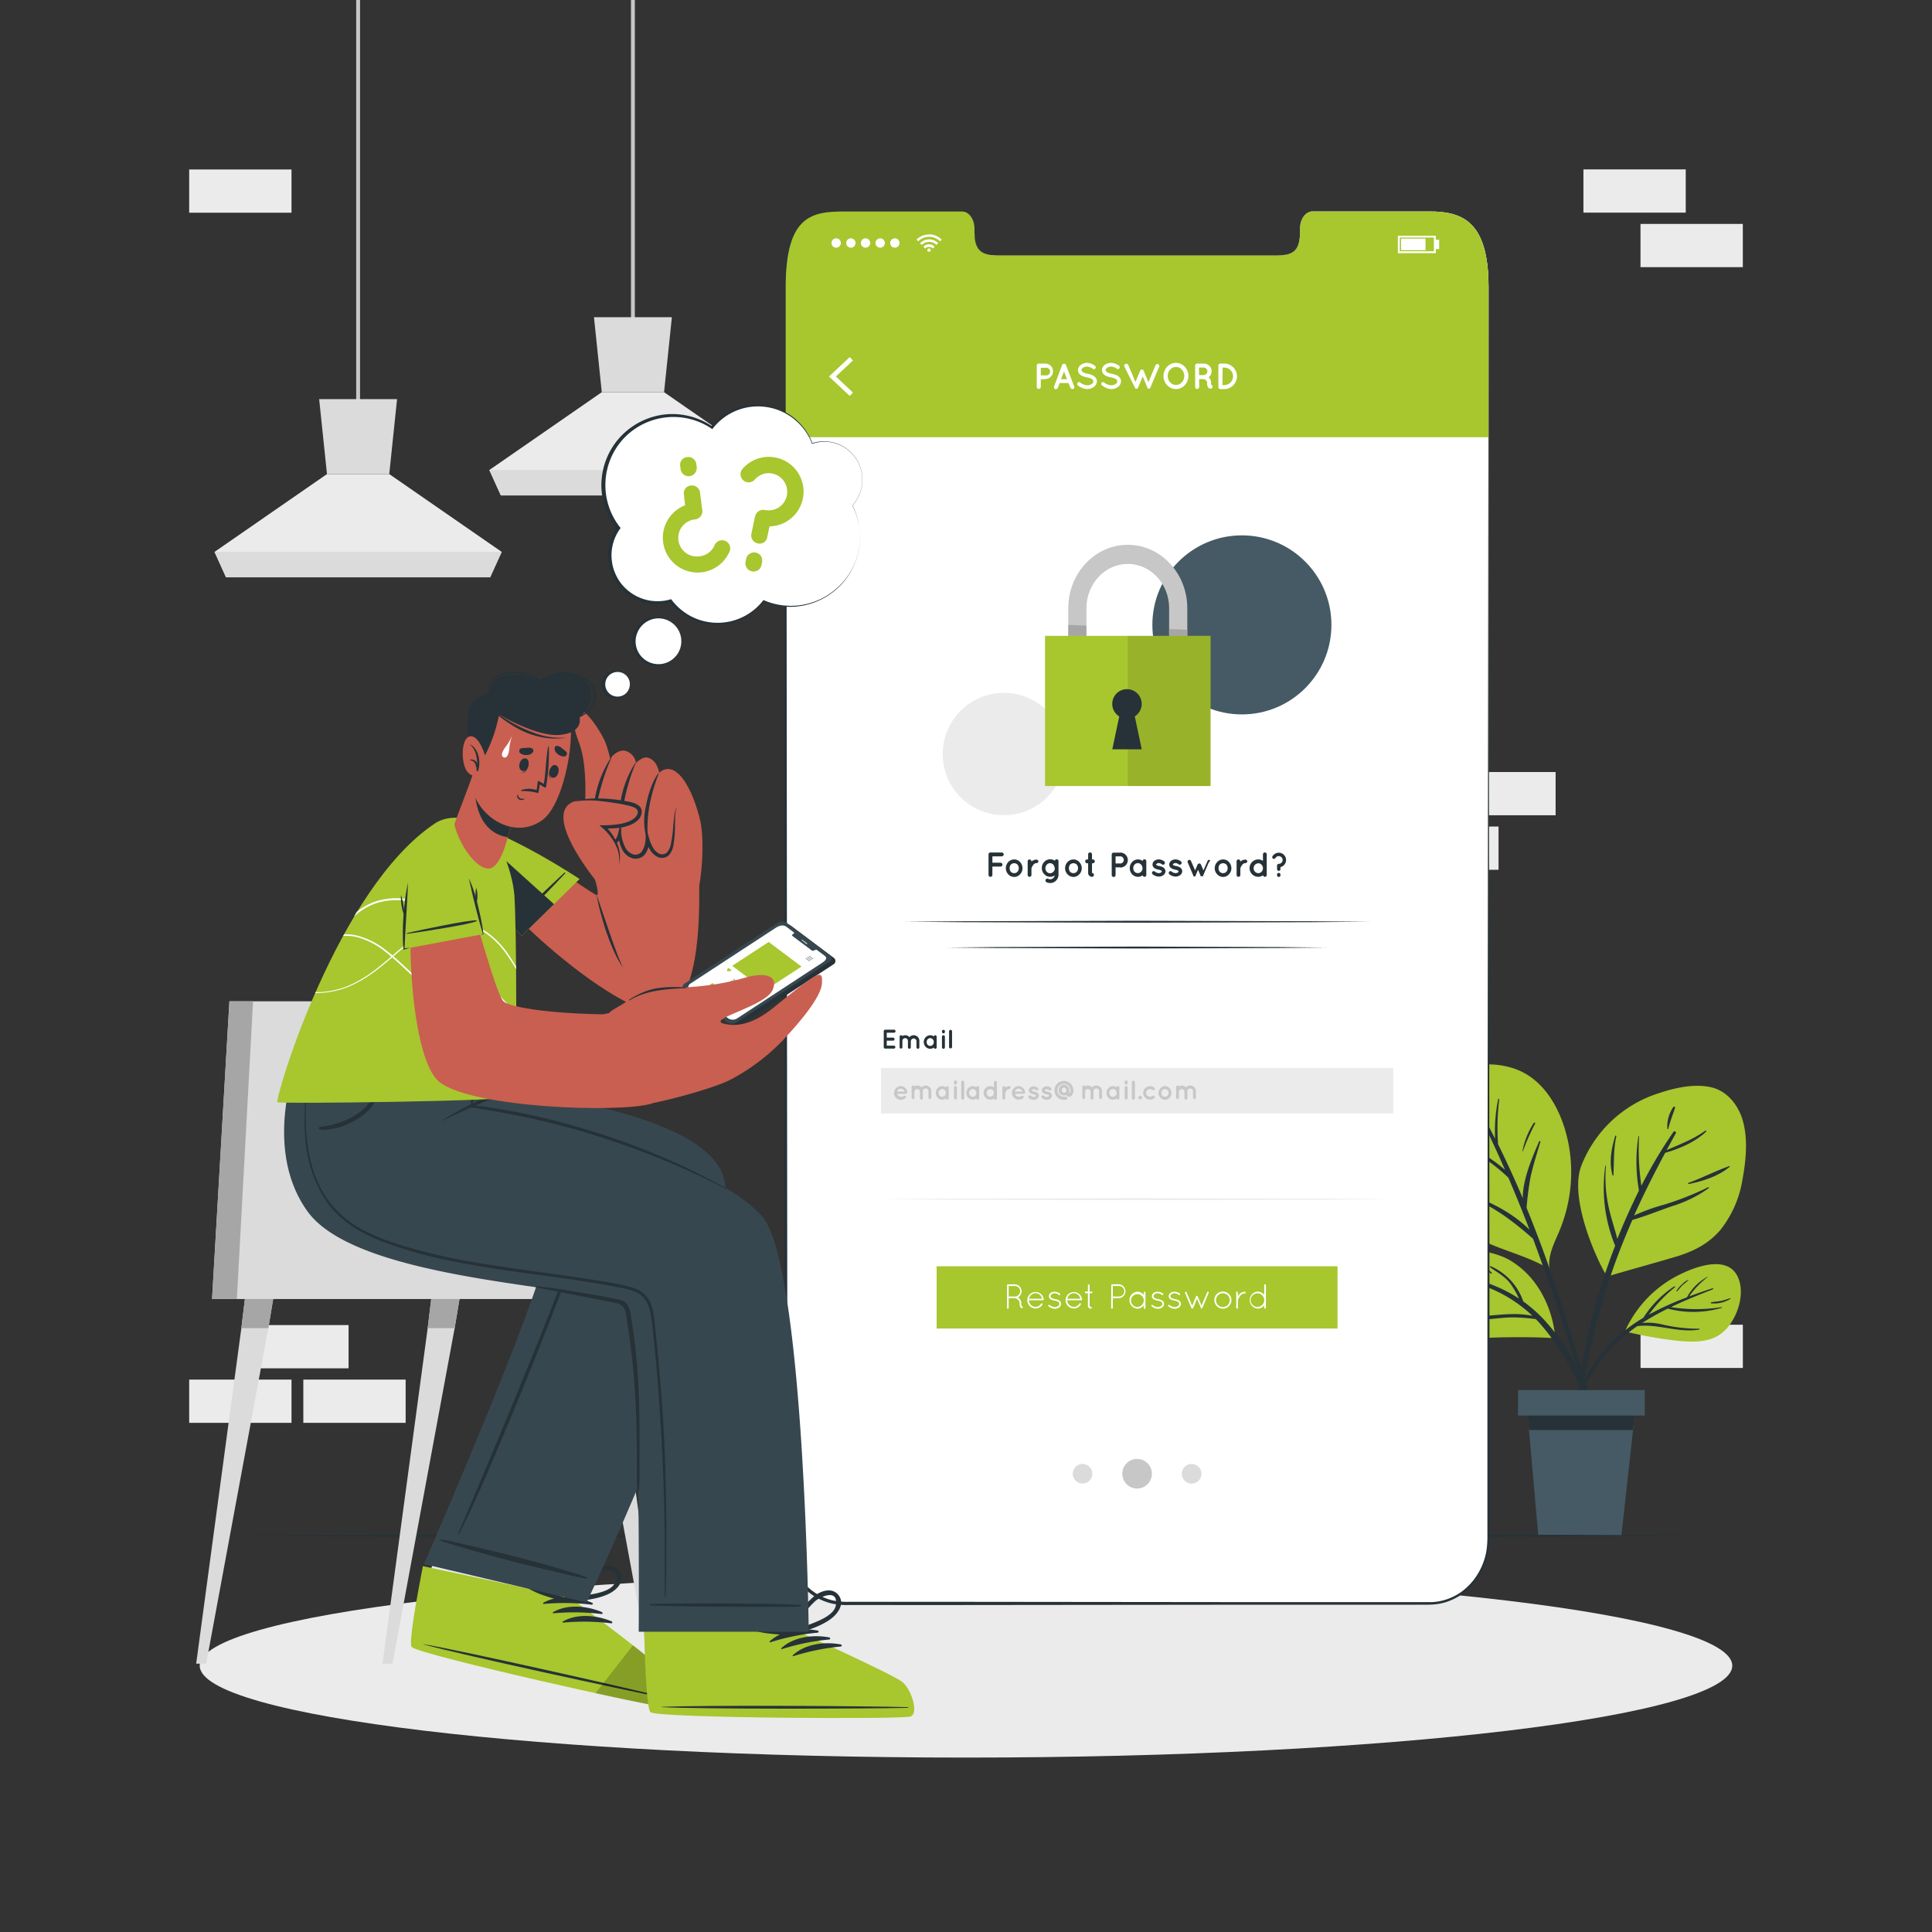 <svg xmlns="http://www.w3.org/2000/svg" viewBox="0 0 500 500"><rect x="0" y="0" width="500" height="500" fill="#333333" stroke="none"/><g id="freepik--background-complete--inject-17"><rect x="63.73" y="342.93" width="26.48" height="11.19" style="fill:#ebebeb"></rect><rect x="48.96" y="357.04" width="26.48" height="11.19" style="fill:#ebebeb"></rect><rect x="78.5" y="357.04" width="26.48" height="11.19" style="fill:#ebebeb"></rect><rect x="409.79" y="43.84" width="26.48" height="11.19" style="fill:#ebebeb"></rect><rect x="424.56" y="57.95" width="26.48" height="11.19" style="fill:#ebebeb"></rect><rect x="48.96" y="43.86" width="26.48" height="11.19" style="fill:#ebebeb"></rect><rect x="424.56" y="342.85" width="26.48" height="11.19" transform="translate(875.61 696.88) rotate(180)" style="fill:#ebebeb"></rect><rect x="361.34" y="213.9" width="26.48" height="11.19" transform="translate(749.16 439) rotate(180)" style="fill:#ebebeb"></rect><rect x="376.11" y="199.79" width="26.48" height="11.19" transform="translate(778.7 410.78) rotate(180)" style="fill:#ebebeb"></rect><rect x="92.18" width="1" height="107.01" style="fill:#c7c7c7"></rect><polygon points="129.84 142.83 126.85 149.4 58.5 149.4 55.52 142.83 84.62 122.69 100.74 122.69 129.84 142.83" style="fill:#ebebeb"></polygon><polygon points="102.76 103.29 100.74 122.69 84.62 122.69 82.6 103.29 102.76 103.29" style="fill:#dbdbdb"></polygon><polygon points="129.83 142.84 126.84 149.41 58.49 149.41 55.52 142.84 129.83 142.84" style="fill:#dbdbdb"></polygon><rect x="163.3" width="1" height="85.82" style="fill:#c7c7c7"></rect><polygon points="200.96 121.64 197.97 128.21 129.62 128.21 126.64 121.64 155.74 101.5 171.86 101.5 200.96 121.64" style="fill:#ebebeb"></polygon><polygon points="173.88 82.09 171.86 101.5 155.74 101.5 153.72 82.09 173.88 82.09" style="fill:#dbdbdb"></polygon><polygon points="200.96 121.64 197.97 128.21 129.62 128.21 126.64 121.64 200.96 121.64" style="fill:#dbdbdb"></polygon></g><g id="freepik--Shadow--inject-17"><path d="M448.31,431.08c0,13.14-88.78,23.78-198.31,23.78S51.69,444.22,51.69,431.08,140.47,407.3,250,407.3,448.31,417.94,448.31,431.08Z" style="fill:#ebebeb"></path></g><g id="freepik--Plant--inject-17"><path d="M406.22,297.73a39.3,39.3,0,0,1-.77,15.16,41.46,41.46,0,0,1-2.32,6.7c-1.21,2.78-2.47,5.48-2.16,8.52.29.19-.71.16-.75-.13-8.11-4.62-18.51-5.47-24.75-13a26,26,0,0,1-5.15-12.64c-.77-4.94-1-10.4.29-15.26C371.68,283,374.09,279,378,277s9.22-1.9,13.42-.6C400.43,279.19,404.94,289,406.22,297.73Z" style="fill:#A8C62E"></path><path d="M410.38,357.76q-1.65-5.53-3.35-11.05c-2.22-7.21-4.53-14.39-7.1-21.49q-2.3-6.37-4.85-12.63a77.33,77.33,0,0,1,1-7.84c.68-3.14,1.66-6.18,2.58-9.25.06-.19-.25-.29-.33-.11-1.82,4.24-4.2,9.66-4.25,14.68q-3-7.08-6.38-13.95A59.5,59.5,0,0,1,388,284.5a.14.14,0,0,0-.27-.05,41.28,41.28,0,0,0-.8,10.25q-2.61-5.16-5.53-10.19c-.18-.3-.59,0-.44.31,3.05,5.87,5.87,11.86,8.53,17.93a38.92,38.92,0,0,0-12.72-7.36c-.2-.08-.35.22-.15.3a46.27,46.27,0,0,1,13.76,9.11q2.85,6.66,5.45,13.44c-5.08-5-12-8.25-18.74-10-.23-.06-.29.29-.07.35,7.78,2.34,13.81,6.75,19.73,12,.68,1.83,1.36,3.66,2,5.49q3.75,10.42,7.15,21,1.64,5,3.22,10.12c1.13,3.64,2,7.48,3.5,11,.14.33.74.26.66-.15A104,104,0,0,0,410.38,357.76Z" style="fill:#263238"></path><path d="M396.93,290.63a20.31,20.31,0,0,0-2.92,7.28c0,.07.09.11.12,0a62.22,62.22,0,0,1,3.16-7.14C397.42,290.57,397.07,290.42,396.93,290.63Z" style="fill:#263238"></path><path d="M382.46,307.53a21.28,21.28,0,0,0-7.27-2.45c-.07,0-.11.09,0,.12,1.17.48,2.4.82,3.58,1.28s2.35,1,3.55,1.43A.21.21,0,0,0,382.46,307.53Z" style="fill:#263238"></path><path d="M378.39,287.21a14.21,14.21,0,0,0-2.34-1.45.13.13,0,0,0-.14.21,14.69,14.69,0,0,0,2.31,1.49C378.37,287.55,378.54,287.3,378.39,287.21Z" style="fill:#263238"></path><path d="M433.56,325.28c-5.84,1.73-11.71,3.33-17.55,5.05-.51.15-10.38-18.77-6.81-28.52A31.76,31.76,0,0,1,429.05,283c4.17-1.42,9.29-2.61,13.7-1.64,3.92.87,6.68,4.07,8,7.76,1.73,5,1.15,11,.21,16.09a28.09,28.09,0,0,1-5.75,13.13C442.07,322,438.11,323.93,433.56,325.28Z" style="fill:#A8C62E"></path><path d="M442,307.29a76.82,76.82,0,0,1-11.46,4.51,48.24,48.24,0,0,0-7.64,2.77c2.47-5.5,5.17-10.88,8.05-16.22,3.77-1.09,7.74-2.79,10.58-5.46a.16.16,0,0,0-.21-.25c-3.11,2.2-6.55,3.52-10,5,.78-1.44,1.56-2.87,2.36-4.3.22-.4-.32-.79-.59-.41a123.15,123.15,0,0,0-8.3,13.94,63.34,63.34,0,0,1-.6-12.77c0-.11-.15-.12-.17,0a42.63,42.63,0,0,0,.14,14c-2,4.09-3.91,8.28-5.59,12.52-.66-2.55-1.53-5.06-2.11-7.63a35.15,35.15,0,0,1-.84-11.24c0-.11-.15-.12-.17,0A39.69,39.69,0,0,0,418,322.41c-1,2.55-1.91,5.11-2.76,7.68a153,153,0,0,0-7.76,40.52.25.25,0,0,0,.5,0,200.83,200.83,0,0,1,8.7-40c1.69-5.09,3.64-10,5.78-14.89,3.45-1,6.89-2.4,10.28-3.57a32.37,32.37,0,0,0,9.47-4.65A.12.12,0,0,0,442,307.29Z" style="fill:#263238"></path><path d="M447.47,301.8c-3.57,1.27-7,3.05-10.52,4.34-.17.06-.07.32.09.29,3.78-.78,7.52-1.95,10.57-4.43C447.72,301.91,447.6,301.75,447.47,301.8Z" style="fill:#263238"></path><path d="M418.3,294.09c.05-.19-.23-.3-.29-.1-1,3.29-1.65,6.79-.7,10.15,0,.13.25.14.25,0C417.73,300.73,417.54,297.43,418.3,294.09Z" style="fill:#263238"></path><path d="M433.06,286.49a8.78,8.78,0,0,0-1.55,5.6c0,.12.21.19.24.05.44-1.89,1.17-3.6,1.75-5.43A.25.25,0,0,0,433.06,286.49Z" style="fill:#263238"></path><path d="M364.09,333.62c1.71,5.44,5.78,12.95,12.22,13,4.18,0,8.38-.46,12.57-.52,4.48-.07,9-.06,13.45.21.37,0-.54-13.43-11.31-20-3-1.84-6.71-2.42-10.14-3.16a46.9,46.9,0,0,0-12-1.25c-2.48.1-4.54.62-5.42,3.16S363.26,331,364.09,333.62Z" style="fill:#A8C62E"></path><path d="M368.72,326.82c2.62.67,5.26,1.45,7.89,2.28a29,29,0,0,0-2.17-2.12c-1.13-.93-2.37-1.68-3.58-2.51-.1-.06,0-.26.09-.21a14.73,14.73,0,0,1,6.35,5.06c3.28,1.05,6.52,2.22,9.64,3.5a37,37,0,0,1,6.18,3.25,24.91,24.91,0,0,0-2.24-3.88c-1.43-1.86-3.36-2.89-5.23-4.2a.17.17,0,0,1,.17-.29,15.34,15.34,0,0,1,8.4,9.11,36.22,36.22,0,0,1,6.11,5.55c7.13,8.1,12.75,18.88,12.77,29.87,0,.26-.42.34-.47.06a61,61,0,0,0-13.6-29.2c-.51-.6-1-1.16-1.57-1.71a48.18,48.18,0,0,0-5.89-.44c-2.29,0-4.57.34-6.85.52-3.76.31-7.92.35-11.32-1.54-.15-.08,0-.34.12-.28,7.57,2.75,15.5-.74,23.08.9a35.4,35.4,0,0,0-11.18-7.21l-.7-.28c-4.85.58-10,1.85-14.7.27a.11.11,0,0,1,.06-.22c4.57,1.14,8.95-.3,13.46-.53-4.91-1.91-9.92-3.43-14.84-5.33C368.28,327.08,368.27,326.7,368.72,326.82Z" style="fill:#263238"></path><path d="M366.58,331.6a66.87,66.87,0,0,0,7.07.54c.05,0,.07.08,0,.09a14.62,14.62,0,0,1-7.13-.45C366.41,331.75,366.47,331.58,366.58,331.6Z" style="fill:#263238"></path><path d="M382.54,326.94a11.53,11.53,0,0,1,3.5,2.43c.12.11,0,.33-.18.23-.59-.43-1.2-.84-1.82-1.23a19.6,19.6,0,0,1-1.7-1.08A.21.21,0,0,1,382.54,326.94Z" style="fill:#263238"></path><path d="M420.59,344.44c-.08.17.18.34.28.15h0a.26.26,0,0,0,.17.11,109.12,109.12,0,0,0,13.16,2.3c3.56.32,7.67.51,10.79-1.55,4.23-2.81,7-10.3,4.72-15.06-2.7-5.65-10.85-2.58-14.94-.57A30,30,0,0,0,420.59,344.44Z" style="fill:#A8C62E"></path><path d="M417.43,347.05a41.75,41.75,0,0,1,7.86-6,27,27,0,0,1,8-8.13c.16-.11.29.14.15.25a36.21,36.21,0,0,0-6.72,7.06,73.68,73.68,0,0,1,9.86-4.48,13.15,13.15,0,0,1,5.3-5.31s.1,0,.06.07a21.71,21.71,0,0,0-4.79,5c2-.74,4-1.44,6.05-2.11.18-.06.25.22.08.28-3.6,1.41-7.28,2.89-10.85,4.6a41.67,41.67,0,0,0,13.14,0c.12,0,.17.15,0,.18a25.88,25.88,0,0,1-13.94.21,65.46,65.46,0,0,0-6.61,3.7,16.43,16.43,0,0,1,5.34.44,40.73,40.73,0,0,0,9.39,1.06c.12,0,.15.2,0,.22-5.45.93-10.6-1.54-16-.9a41.31,41.31,0,0,0-5.62,4.6,42,42,0,0,0-8.2,11.57c-2.28,4.63-3.51,9.53-5.35,14.31a.17.17,0,0,1-.33-.09C405.87,364.16,410.56,353.77,417.43,347.05Z" style="fill:#263238"></path><path d="M433.86,334.12a6.32,6.32,0,0,1,1.4-1.69,5.26,5.26,0,0,1,1.61-1.2c.05,0,.08,0,.05.09-.45.5-1.07.88-1.55,1.36s-.89,1.06-1.38,1.54A.08.08,0,0,1,433.86,334.12Z" style="fill:#263238"></path><path d="M442.85,337.05c.81-.2,1.66-.19,2.48-.36a22.26,22.26,0,0,0,2.41-.72.1.1,0,0,1,.08.18,8,8,0,0,1-5,1.15C442.72,337.28,442.73,337.08,442.85,337.05Z" style="fill:#263238"></path><polygon points="394.98 361.97 395.69 370.09 398.12 397.51 419.6 397.51 422.63 370.09 423.52 361.97 394.98 361.97" style="fill:#455a64"></polygon><polygon points="394.98 361.97 395.69 370.09 422.63 370.09 423.52 361.97 394.98 361.97" style="fill:#263238"></polygon><rect x="392.85" y="359.76" width="32.8" height="6.59" transform="translate(818.51 726.1) rotate(180)" style="fill:#455a64"></rect></g><g id="freepik--Floor--inject-17"><polygon points="46.98 397.44 97.74 397.2 148.49 397.11 250 396.95 351.51 397.11 402.26 397.2 453.01 397.44 402.26 397.69 351.51 397.78 250 397.94 148.49 397.78 97.74 397.69 46.98 397.44" style="fill:#263238"></polygon></g><g id="freepik--Screen--inject-17"><path d="M385.23,74.3V398.36c0,9.16-6.86,16.57-15.32,16.57H218.67c-8.48,0-15.34-7.41-15.34-16.57V74.3c0-18.66,6.86-19.57,15.34-19.57H249c1.76,0,3.2,2,3.2,4.48v1.07c0,5.81,3.18,5.83,7.08,5.83h70.06c3.94,0,7.1,0,7.1-5.83V59.21c0-2.48,1.42-4.48,3.21-4.48h30.29C378.37,54.73,385.23,57.21,385.23,74.3Z" style="fill:#fff"></path><path d="M385.23,74.3V398.36c0,9.16-6.86,16.57-15.32,16.57H218.67c-8.48,0-15.34-7.41-15.34-16.57V74.3c0-18.66,6.86-19.57,15.34-19.57H249c1.76,0,3.2,2,3.2,4.48v1.07c0,5.81,3.18,5.83,7.08,5.83h70.06c3.94,0,7.1,0,7.1-5.83V59.21c0-2.48,1.42-4.48,3.21-4.48h30.29C378.37,54.73,385.23,57.21,385.23,74.3Z" style="fill:#fff"></path><path d="M385.23,74.3l.25,268.6,0,33.57v21a23.28,23.28,0,0,1-.31,4.24,17.6,17.6,0,0,1-3.49,7.7,17.27,17.27,0,0,1-3.07,3,16.43,16.43,0,0,1-3.77,2,14.33,14.33,0,0,1-4.19.85c-1.43.09-2.81,0-4.21.05H349.7l-33.58,0-67.14.07H219.6a18.28,18.28,0,0,1-4.28-.38,15.2,15.2,0,0,1-7.43-4.2,17.32,17.32,0,0,1-4.33-7.36,18.56,18.56,0,0,1-.68-4.25c-.08-1.44,0-2.81,0-4.22v-8.39l.25-268.6,0-33.57V76a69.45,69.45,0,0,1,.38-8.4l.32-2.09.48-2.06c.2-.67.45-1.34.68-2a19.72,19.72,0,0,1,1-1.89,10,10,0,0,1,2.91-3.09,11.69,11.69,0,0,1,4-1.53,47.45,47.45,0,0,1,8.41-.4H248.5a3.65,3.65,0,0,1,1.08.08,2.85,2.85,0,0,1,1,.48A5.07,5.07,0,0,1,252.31,59a13.74,13.74,0,0,0,.37,4.12,3.7,3.7,0,0,0,1,1.71,4,4,0,0,0,1.78.91,18.46,18.46,0,0,0,4.15.27h12.59l33.57,0h16.79c2.8,0,5.6,0,8.39,0a6.12,6.12,0,0,0,3.9-1.13A3.83,3.83,0,0,0,336,63.16a7.86,7.86,0,0,0,.35-2c0-.69,0-1.39,0-2.09a5.89,5.89,0,0,1,.43-2.07,4.1,4.1,0,0,1,1.24-1.7,2.82,2.82,0,0,1,.94-.49,3.8,3.8,0,0,1,1.06-.08h8.39l16.79,0h4.2a30.89,30.89,0,0,1,4.19.23A11.71,11.71,0,0,1,381,58.42,15.58,15.58,0,0,1,384.5,66,45.8,45.8,0,0,1,385.23,74.3Zm0,0a45.82,45.82,0,0,0-.75-8.35A15.6,15.6,0,0,0,381,58.44,11.71,11.71,0,0,0,373.58,55a30.72,30.72,0,0,0-4.18-.21h-4.2l-16.79,0H340a3.92,3.92,0,0,0-1,.09,2.92,2.92,0,0,0-.91.47A4,4,0,0,0,336.89,57c-.58,1.29-.36,2.72-.45,4.12a8.25,8.25,0,0,1-.36,2.08A4,4,0,0,1,335,65a6.2,6.2,0,0,1-4,1.17c-2.81,0-5.6,0-8.4,0H305.8l-33.57,0H259.64a19.2,19.2,0,0,1-4.21-.28,4.33,4.33,0,0,1-1.92-1,4,4,0,0,1-1.11-1.83A14.6,14.6,0,0,1,252,59a4.77,4.77,0,0,0-1.62-3.59,2.93,2.93,0,0,0-.89-.43,4.07,4.07,0,0,0-1-.07H221.22a48.22,48.22,0,0,0-8.34.41,11.55,11.55,0,0,0-3.82,1.48,9.66,9.66,0,0,0-2.79,3c-.36.58-.62,1.23-.93,1.84s-.46,1.31-.65,2l-.48,2-.3,2.06a66.5,66.5,0,0,0-.37,8.35v8.4l0,33.57.25,268.6V395c0,1.39,0,2.82,0,4.18a17.74,17.74,0,0,0,.64,4,16.31,16.31,0,0,0,4.07,7,14.33,14.33,0,0,0,7,4,17.54,17.54,0,0,0,4.06.37H249l67.14.07,33.58,0h16.79c1.39,0,2.81,0,4.17,0a13.75,13.75,0,0,0,4-.81,15.11,15.11,0,0,0,3.62-1.91,16.59,16.59,0,0,0,2.95-2.85,17,17,0,0,0,3.39-7.42,23.64,23.64,0,0,0,.3-4.13v-4.19l0-16.79,0-33.57Z" style="fill:#263238"></path><path d="M385.23,74.3v38.85H203.33V74.3c0-18.66,6.86-19.57,15.34-19.57H249c1.76,0,3.2,2,3.2,4.48v1.07c0,5.81,3.18,5.83,7.08,5.83h70.06c3.94,0,7.1,0,7.1-5.83V59.21c0-2.48,1.42-4.48,3.21-4.48h30.29C378.37,54.73,385.23,57.21,385.23,74.3Z" style="fill:#A8C62E"></path><g id="freepik--u5Zjqx--inject-17"><path d="M243.74,62l-.3.29-.16.17a4,4,0,0,0-5.65,0l-.15-.17-.29-.29h0l0,0c.12-.11.24-.22.37-.32a4.54,4.54,0,0,1,2-.93c.19,0,.38,0,.57-.08h.49l.39,0a4.64,4.64,0,0,1,1,.25,4.47,4.47,0,0,1,.7.33,5.46,5.46,0,0,1,.68.47l.31.28Z" style="fill:#fff"></path><path d="M238.56,63.39l-.46-.46a3.32,3.32,0,0,1,4.71,0l-.46.46a2.68,2.68,0,0,0-3.79,0Z" style="fill:#fff"></path><path d="M241.89,63.85l-.46.46a1.35,1.35,0,0,0-1-.4,1.34,1.34,0,0,0-1,.4l-.46-.46A2,2,0,0,1,241.89,63.85Z" style="fill:#fff"></path><path d="M240.87,64.73a.41.41,0,0,1-.41.41.42.42,0,1,1,0-.83A.41.41,0,0,1,240.87,64.73Z" style="fill:#fff"></path></g><path d="M215.19,62.89a1.21,1.21,0,1,1,1.21,1.21A1.21,1.21,0,0,1,215.19,62.89Z" style="fill:#fff"></path><path d="M219,62.89a1.21,1.21,0,1,1,1.2,1.21A1.2,1.2,0,0,1,219,62.89Z" style="fill:#fff"></path><path d="M222.79,62.89A1.21,1.21,0,1,1,224,64.1,1.2,1.2,0,0,1,222.79,62.89Z" style="fill:#fff"></path><path d="M226.58,62.89a1.21,1.21,0,1,1,1.21,1.21A1.21,1.21,0,0,1,226.58,62.89Z" style="fill:#fff"></path><path d="M230.38,62.89a1.21,1.21,0,1,1,1.21,1.21A1.21,1.21,0,0,1,230.38,62.89Z" style="fill:#fff"></path><path d="M371.59,65.52h-9.82V61h9.82Zm-9.32-.5h8.82V61.48h-8.82Z" style="fill:#fff"></path><rect x="362.59" y="61.75" width="6.33" height="3" style="fill:#fff"></rect><rect x="371.59" y="62.04" width="0.87" height="2.43" style="fill:#fff"></rect><polygon points="219.91 102.47 214.54 97.44 219.91 92.41 220.74 93.29 216.32 97.44 220.74 101.59 219.91 102.47" style="fill:#fff"></polygon><path d="M270.52,98.13h-1.16v2.05a.53.53,0,0,1-1.05,0V94.61a.52.52,0,0,1,.52-.52h1.69a2,2,0,1,1,0,4Zm-1.16-1h1.16a1,1,0,1,0,0-1.94h-1.16Z" style="fill:#fff"></path><path d="M276.52,99.14h-2.29l-.46,1.23a.55.55,0,0,1-.49.33.48.48,0,0,1-.18,0,.53.53,0,0,1-.31-.68l2.08-5.56a.54.54,0,0,1,1,0L278,100a.53.53,0,0,1-.31.68.48.48,0,0,1-.18,0,.53.53,0,0,1-.48-.33Zm-.39-1-.76-2-.77,2Z" style="fill:#fff"></path><path d="M278.88,99.05a.5.5,0,0,1,.69-.06,3,3,0,0,0,1.8.72,2.11,2.11,0,0,0,1.18-.34.86.86,0,0,0,.4-.68.62.62,0,0,0-.08-.31,1,1,0,0,0-.29-.28,3.62,3.62,0,0,0-1.29-.44h0a5.36,5.36,0,0,1-1.21-.37,2,2,0,0,1-.88-.73,1.48,1.48,0,0,1-.22-.78,1.73,1.73,0,0,1,.76-1.37,2.79,2.79,0,0,1,1.63-.5,3.7,3.7,0,0,1,2,.75.49.49,0,0,1,.14.67.48.48,0,0,1-.67.14,2.75,2.75,0,0,0-1.52-.6,1.8,1.8,0,0,0-1.06.32.76.76,0,0,0-.36.59.45.45,0,0,0,.07.27.88.88,0,0,0,.26.24,3.25,3.25,0,0,0,1.17.42h0a5.22,5.22,0,0,1,1.3.39,2.24,2.24,0,0,1,.95.79,1.5,1.5,0,0,1,.22.8,1.83,1.83,0,0,1-.81,1.46,2.93,2.93,0,0,1-1.74.54,4.06,4.06,0,0,1-2.42-1A.51.51,0,0,1,278.88,99.05Z" style="fill:#fff"></path><path d="M285.08,99.05a.49.49,0,0,1,.68-.06,3.1,3.1,0,0,0,1.81.72,2.05,2.05,0,0,0,1.17-.34.85.85,0,0,0,.41-.68.54.54,0,0,0-.09-.31.92.92,0,0,0-.28-.28,3.62,3.62,0,0,0-1.29-.44h0a5.2,5.2,0,0,1-1.21-.37,2,2,0,0,1-.88-.73,1.48,1.48,0,0,1-.22-.78,1.73,1.73,0,0,1,.76-1.37,2.77,2.77,0,0,1,1.63-.5,3.7,3.7,0,0,1,2.05.75.49.49,0,0,1-.54.81,2.72,2.72,0,0,0-1.51-.6,1.8,1.8,0,0,0-1.06.32.76.76,0,0,0-.36.59.45.45,0,0,0,.07.27,1,1,0,0,0,.25.24,3.38,3.38,0,0,0,1.18.42h0a5.36,5.36,0,0,1,1.3.39,2.15,2.15,0,0,1,.94.79,1.42,1.42,0,0,1,.23.8,1.83,1.83,0,0,1-.81,1.46,2.93,2.93,0,0,1-1.74.54,4.06,4.06,0,0,1-2.42-1A.5.5,0,0,1,285.08,99.05Z" style="fill:#fff"></path><path d="M300,94.88l-2.31,5.49a.25.25,0,0,1,0,.09h0l-.05.06s0,0,0,0l-.07,0h0a.17.17,0,0,1-.08.06h0a0,0,0,0,0,0,0l-.07,0h-.23l-.07,0h0a.24.24,0,0,1-.08-.06h0l-.07,0s0,0,0,0l0-.06s0,0,0,0a.25.25,0,0,1,0-.09l-1.23-2.92-1.24,2.92,0,.09a0,0,0,0,0,0,0l-.05.06s0,0,0,0l-.06,0h0l-.07.06h0a0,0,0,0,0,0,0l-.08,0h-.23l-.07,0h0a.24.24,0,0,1-.08-.06h0s0,0-.07,0l0,0-.05-.06h0a.63.63,0,0,0,0-.09L291,94.88a.52.52,0,0,1,1-.4l1.85,4.37,1.22-2.9a.51.51,0,0,1,.49-.32A.55.55,0,0,1,296,96l1.21,2.9,1.84-4.37a.52.52,0,0,1,.69-.27A.5.5,0,0,1,300,94.88Z" style="fill:#fff"></path><path d="M306.61,94.91a3.48,3.48,0,0,1,0,4.78,3.11,3.11,0,0,1-2.25,1,3.18,3.18,0,0,1-2.31-1,3.51,3.51,0,0,1,0-4.78,3.13,3.13,0,0,1,2.31-1A3.06,3.06,0,0,1,306.61,94.91Zm-.12,2.39a2.49,2.49,0,0,0-.64-1.65,2,2,0,0,0-3,0,2.39,2.39,0,0,0-.64,1.65,2.33,2.33,0,0,0,.64,1.64,2,2,0,0,0,3,0A2.42,2.42,0,0,0,306.49,97.3Z" style="fill:#fff"></path><path d="M313.79,99.91a.52.52,0,0,1-.33.66.79.79,0,0,1-.21,0h0a.76.76,0,0,1-.37-.1,1.06,1.06,0,0,1-.3-.33,2.62,2.62,0,0,1-.19-1.13.77.77,0,0,0-.12-.41.81.81,0,0,0-.28-.27,1.63,1.63,0,0,0-.53-.23h-1.11v2.05a.53.53,0,0,1-.53.52.52.52,0,0,1-.52-.52V94.61a.52.52,0,0,1,.52-.52h1.69a2,2,0,0,1,1.28,3.58,1.38,1.38,0,0,1,.33.35,1.76,1.76,0,0,1,.31,1,2.18,2.18,0,0,0,0,.55A.52.52,0,0,1,313.79,99.91Zm-1.32-3.79a1,1,0,0,0-1-1h-1.16v1.94h1.16A1,1,0,0,0,312.47,96.12Z" style="fill:#fff"></path><path d="M315.32,100.18V94.61a.52.52,0,0,1,.52-.52H317a3.31,3.31,0,0,1,0,6.61h-1.11A.52.52,0,0,1,315.32,100.18Zm1.05-.53H317a2.26,2.26,0,0,0,0-4.51h-.58Z" style="fill:#fff"></path><path d="M228.71,271v-4.13a.38.38,0,0,1,.39-.39h2.29a.39.39,0,0,1,.38.39.4.4,0,0,1-.38.39h-1.9v1.28h1.63a.39.39,0,1,1,0,.78h-1.63v1.29h1.9a.39.39,0,0,1,0,.77H229.1A.38.38,0,0,1,228.71,271Z" style="fill:#263238"></path><path d="M235.72,269.37v1.68a.37.37,0,0,1-.38.37.38.38,0,0,1-.37-.37v-1.68a.73.73,0,0,0-.73-.7.71.71,0,0,0-.7.72v1.66a.43.43,0,0,1,0,.05v0l0,.05v0a.39.39,0,0,1-.35.22h-.07a.38.38,0,0,1-.3-.37v-1.66h0V268.3a.37.37,0,0,1,.37-.38.34.34,0,0,1,.33.21,1.54,1.54,0,0,1,.75-.21,1.41,1.41,0,0,1,1.1.49,1.42,1.42,0,0,1,1.1-.49,1.46,1.46,0,0,1,1.46,1.47v1.66a.37.37,0,0,1-.37.37.38.38,0,0,1-.38-.37v-1.66a.72.72,0,0,0-1.43,0Z" style="fill:#263238"></path><path d="M242.41,269.68v1.37a.37.37,0,0,1-.37.37.38.38,0,0,1-.37-.3,1.62,1.62,0,0,1-2.12-.21,1.78,1.78,0,0,1-.48-1.23,1.77,1.77,0,0,1,.48-1.23,1.62,1.62,0,0,1,1.19-.53,1.6,1.6,0,0,1,.93.31.39.39,0,0,1,.37-.31.38.38,0,0,1,.37.38Zm-.75,0a1,1,0,0,0-.27-.72.86.86,0,0,0-.65-.29.84.84,0,0,0-.65.29,1,1,0,0,0-.27.72,1,1,0,0,0,.27.72.87.87,0,0,0,.65.28.88.88,0,0,0,.65-.28A1,1,0,0,0,241.66,269.68Z" style="fill:#263238"></path><path d="M244.54,267.05a.37.37,0,0,1-.38.38.38.38,0,0,1-.38-.38v-.15a.38.38,0,0,1,.38-.38.37.37,0,0,1,.38.38Zm0,1.26v2.74a.37.37,0,0,1-.38.37.37.37,0,0,1-.38-.37v-2.74a.37.37,0,0,1,.38-.38A.37.37,0,0,1,244.54,268.31Z" style="fill:#263238"></path><path d="M246,266.52a.39.39,0,0,1,.39.39V271a.39.39,0,0,1-.77,0v-4.13A.39.39,0,0,1,246,266.52Z" style="fill:#263238"></path><rect x="227.99" y="276.41" width="132.58" height="11.74" style="fill:#ebebeb"></rect><path d="M231.39,282.84a1.74,1.74,0,0,1,1.71-1.75,1.68,1.68,0,0,1,1.69,1.63v0a.17.17,0,0,1,0,.07.34.34,0,0,1-.36.28h-2.23a.86.86,0,0,0,.24.46,1.05,1.05,0,0,0,.67.31,1.19,1.19,0,0,0,.73-.17.37.37,0,0,1,.52,0,.32.32,0,0,1,0,.45,1.77,1.77,0,0,1-3-1.29Zm.76-.34h2a1.15,1.15,0,0,0-1-.74A1,1,0,0,0,232.15,282.5Z" style="fill:#c7c7c7"></path><path d="M238.83,282.54v1.68a.37.37,0,0,1-.37.37.38.38,0,0,1-.38-.37v-1.68a.73.73,0,0,0-.72-.7.71.71,0,0,0-.71.72v1.66a.43.43,0,0,1,0,0v0a.06.06,0,0,1,0,0v0a.39.39,0,0,1-.35.22h-.07a.38.38,0,0,1-.3-.37v-1.66h0v-1.09a.37.37,0,0,1,.37-.38.37.37,0,0,1,.34.21,1.48,1.48,0,0,1,.75-.21,1.44,1.44,0,0,1,1.1.49,1.41,1.41,0,0,1,1.1-.49,1.46,1.46,0,0,1,1.45,1.47v1.66a.37.37,0,0,1-.37.37.38.38,0,0,1-.38-.37v-1.66a.71.71,0,0,0-.7-.72A.73.73,0,0,0,238.83,282.54Z" style="fill:#c7c7c7"></path><path d="M245.52,282.85v1.37a.37.37,0,0,1-.37.37.39.39,0,0,1-.37-.3,1.57,1.57,0,0,1-.93.3,1.61,1.61,0,0,1-1.19-.51,1.78,1.78,0,0,1-.47-1.23,1.76,1.76,0,0,1,.47-1.23,1.63,1.63,0,0,1,1.19-.53,1.57,1.57,0,0,1,.93.31.4.4,0,0,1,.37-.31.38.38,0,0,1,.37.38Zm-.74,0a1,1,0,0,0-.28-.72.87.87,0,0,0-1.3,0,1,1,0,0,0-.27.72,1,1,0,0,0,.27.72.89.89,0,0,0,1.3,0A1,1,0,0,0,244.78,282.85Z" style="fill:#c7c7c7"></path><path d="M247.65,280.22a.38.38,0,1,1-.75,0v-.15a.38.38,0,1,1,.75,0Zm0,1.26v2.74a.38.38,0,0,1-.75,0v-2.74a.38.38,0,1,1,.75,0Z" style="fill:#c7c7c7"></path><path d="M249.14,279.69a.4.4,0,0,1,.4.39v4.13a.39.39,0,0,1-.4.38.38.38,0,0,1-.38-.38v-4.13A.39.39,0,0,1,249.14,279.69Z" style="fill:#c7c7c7"></path><path d="M253.41,282.85v1.37a.36.36,0,0,1-.37.37.37.37,0,0,1-.36-.3,1.62,1.62,0,0,1-2.12-.21,1.78,1.78,0,0,1-.48-1.23,1.77,1.77,0,0,1,.48-1.23,1.62,1.62,0,0,1,1.19-.53,1.6,1.6,0,0,1,.93.31.38.38,0,0,1,.36-.31.37.37,0,0,1,.37.38Zm-.74,0a1,1,0,0,0-.27-.72.87.87,0,0,0-.65-.29.84.84,0,0,0-.65.29,1,1,0,0,0-.27.72,1,1,0,0,0,.27.72.87.87,0,0,0,.65.28.9.9,0,0,0,.65-.28A1,1,0,0,0,252.67,282.85Z" style="fill:#c7c7c7"></path><path d="M258,284.22a.38.38,0,0,1-.38.37.37.37,0,0,1-.37-.3,1.65,1.65,0,0,1-.95.3,1.75,1.75,0,0,1,0-3.5,1.59,1.59,0,0,1,.93.3v-1.32a.39.39,0,0,1,.77,0v2.77h0Zm-1.7-2.36a.89.89,0,0,0-.66.28,1,1,0,0,0-.28.71.94.94,0,0,0,.28.69.88.88,0,0,0,1.31,0,.94.94,0,0,0,.28-.69,1,1,0,0,0-.28-.71A.88.88,0,0,0,256.26,281.86Z" style="fill:#c7c7c7"></path><path d="M261.56,281.46a.38.38,0,0,1-.37.38.68.68,0,0,0-.42.13,1,1,0,0,0-.32.33,2.34,2.34,0,0,0-.29.59v1.33a.37.37,0,0,1-.38.37.36.36,0,0,1-.37-.37v-2.76a.36.36,0,0,1,.37-.36.37.37,0,0,1,.38.36v.05a1,1,0,0,1,.15-.14,1.53,1.53,0,0,1,.88-.27A.36.36,0,0,1,261.56,281.46Z" style="fill:#c7c7c7"></path><path d="M261.88,282.84a1.74,1.74,0,0,1,1.71-1.75,1.68,1.68,0,0,1,1.69,1.63v0a.17.17,0,0,1,0,.07.34.34,0,0,1-.36.28h-2.23a.93.93,0,0,0,.24.46,1.08,1.08,0,0,0,.67.31,1.19,1.19,0,0,0,.73-.17.39.39,0,0,1,.53,0,.32.32,0,0,1,0,.45,1.77,1.77,0,0,1-1.26.46A1.73,1.73,0,0,1,261.88,282.84Zm.77-.34h2a1.15,1.15,0,0,0-1-.74A1,1,0,0,0,262.65,282.5Z" style="fill:#c7c7c7"></path><path d="M266.22,283.59a.37.37,0,0,1,.53,0,1.36,1.36,0,0,0,.77.31.9.9,0,0,0,.47-.14.28.28,0,0,0,.13-.21.14.14,0,0,0,0-.07.24.24,0,0,0-.09-.08,1.67,1.67,0,0,0-.56-.2h0a2.72,2.72,0,0,1-.61-.18,1.12,1.12,0,0,1-.48-.41.81.81,0,0,1-.12-.44,1,1,0,0,1,.41-.77,1.5,1.5,0,0,1,.86-.26,1.73,1.73,0,0,1,1.05.39.39.39,0,0,1,.12.52.38.38,0,0,1-.52.09,1.26,1.26,0,0,0-.65-.25.72.72,0,0,0-.42.12.21.21,0,0,0-.11.16s0,0,0,.06,0,0,.07.07a1.74,1.74,0,0,0,.51.17h0a2.75,2.75,0,0,1,.65.21,1,1,0,0,1,.5.41.94.94,0,0,1,.13.46,1,1,0,0,1-.44.81,1.56,1.56,0,0,1-.91.28,2,2,0,0,1-1.25-.48A.38.38,0,0,1,266.22,283.59Z" style="fill:#c7c7c7"></path><path d="M269.6,283.59a.36.36,0,0,1,.52,0,1.36,1.36,0,0,0,.77.31.94.94,0,0,0,.48-.14.26.26,0,0,0,.12-.21.08.08,0,0,0,0-.07s0-.05-.09-.08a1.67,1.67,0,0,0-.56-.2h0a2.72,2.72,0,0,1-.61-.18,1.2,1.2,0,0,1-.49-.41.9.9,0,0,1-.12-.44,1,1,0,0,1,.42-.77,1.48,1.48,0,0,1,.86-.26,1.76,1.76,0,0,1,1.05.39.38.38,0,0,1,.11.52.38.38,0,0,1-.52.09,1.23,1.23,0,0,0-.64-.25.7.7,0,0,0-.42.12.21.21,0,0,0-.11.16.11.11,0,0,0,0,.06.31.31,0,0,0,.08.07,1.64,1.64,0,0,0,.51.17h0a2.75,2.75,0,0,1,.65.21,1,1,0,0,1,.5.41.84.84,0,0,1,.13.46,1,1,0,0,1-.44.81,1.54,1.54,0,0,1-.91.28,2,2,0,0,1-1.24-.48A.37.37,0,0,1,269.6,283.59Z" style="fill:#c7c7c7"></path><path d="M277.82,282.14a2.35,2.35,0,0,1-.27,1.12h0a1.5,1.5,0,0,1-.17.25,1.12,1.12,0,0,1-.55.33.55.55,0,0,1-.18,0,.6.6,0,0,1-.53-.26.57.57,0,0,1-.12-.21,1.34,1.34,0,0,1-.63.16,1.3,1.3,0,0,1-1-.42,1.47,1.47,0,0,1-.39-1,1.44,1.44,0,0,1,.39-1,1.31,1.31,0,0,1,1-.43,1.35,1.35,0,0,1,1,.43,1.43,1.43,0,0,1,.38,1v.91l0,0a.53.53,0,0,0,.09-.11,1.7,1.7,0,0,0,.18-.76,1.67,1.67,0,1,0-1.68,1.67,1.87,1.87,0,0,0,.42,0,.38.38,0,0,1,.47.27.4.4,0,0,1-.28.48,2.45,2.45,0,1,1,1.84-2.38Zm-1.87,0a.68.68,0,0,0-.17-.47.57.57,0,0,0-.81,0,.73.73,0,0,0,0,.94.56.56,0,0,0,.4.17.57.57,0,0,0,.41-.17A.68.68,0,0,0,276,282.14Z" style="fill:#c7c7c7"></path><path d="M283,282.54v1.68a.37.37,0,0,1-.37.37.38.38,0,0,1-.38-.37v-1.68a.73.73,0,0,0-.72-.7.71.71,0,0,0-.71.72v1.66a.43.43,0,0,1,0,0v0l0,0v0a.39.39,0,0,1-.35.22h-.07a.38.38,0,0,1-.3-.37v-1.66h0v-1.09a.37.37,0,0,1,.37-.38.37.37,0,0,1,.34.21,1.48,1.48,0,0,1,.75-.21,1.44,1.44,0,0,1,1.1.49,1.39,1.39,0,0,1,1.09-.49,1.46,1.46,0,0,1,1.46,1.47v1.66a.37.37,0,0,1-.37.37.38.38,0,0,1-.38-.37v-1.66a.71.71,0,0,0-.71-.72A.73.73,0,0,0,283,282.54Z" style="fill:#c7c7c7"></path><path d="M289.69,282.85v1.37a.37.37,0,0,1-.37.37.39.39,0,0,1-.37-.3,1.57,1.57,0,0,1-.93.3,1.61,1.61,0,0,1-1.19-.51,1.78,1.78,0,0,1-.48-1.23,1.77,1.77,0,0,1,.48-1.23,1.63,1.63,0,0,1,1.19-.53,1.57,1.57,0,0,1,.93.31.4.4,0,0,1,.37-.31.38.38,0,0,1,.37.38Zm-.74,0a1,1,0,0,0-.28-.72.87.87,0,0,0-1.3,0,1,1,0,0,0-.27.72,1,1,0,0,0,.27.72.89.89,0,0,0,1.3,0A1,1,0,0,0,289,282.85Z" style="fill:#c7c7c7"></path><path d="M291.82,280.22a.38.38,0,1,1-.75,0v-.15a.38.38,0,1,1,.75,0Zm0,1.26v2.74a.38.38,0,0,1-.75,0v-2.74a.38.38,0,1,1,.75,0Z" style="fill:#c7c7c7"></path><path d="M293.31,279.69a.4.4,0,0,1,.4.39v4.13a.39.39,0,0,1-.4.38.38.38,0,0,1-.38-.38v-4.13A.39.39,0,0,1,293.31,279.69Z" style="fill:#c7c7c7"></path><path d="M295.06,283.6a.53.53,0,0,1,.53.53.53.53,0,0,1-1,0A.53.53,0,0,1,295.06,283.6Z" style="fill:#c7c7c7"></path><path d="M295.85,282.85a1.79,1.79,0,0,1,1.78-1.76,1.84,1.84,0,0,1,1.11.39.37.37,0,1,1-.45.59,1.06,1.06,0,0,0-.66-.23,1,1,0,1,0,0,2,1.14,1.14,0,0,0,.66-.22.37.37,0,1,1,.45.59,1.89,1.89,0,0,1-1.11.37A1.77,1.77,0,0,1,295.85,282.85Z" style="fill:#c7c7c7"></path><path d="M300.31,284.08a1.7,1.7,0,0,1-.49-1.23,1.78,1.78,0,0,1,.49-1.23,1.65,1.65,0,0,1,1.2-.53,1.59,1.59,0,0,1,1.17.53,1.74,1.74,0,0,1,.49,1.23,1.66,1.66,0,0,1-.49,1.23,1.56,1.56,0,0,1-1.17.54A1.63,1.63,0,0,1,300.31,284.08Zm.28-1.23a1.12,1.12,0,0,0,.25.74.92.92,0,0,0,.67.26.88.88,0,0,0,.64-.26,1.1,1.1,0,0,0,0-1.47,1,1,0,0,0-.64-.26,1,1,0,0,0-.67.26A1.11,1.11,0,0,0,300.59,282.85Z" style="fill:#c7c7c7"></path><path d="M307.29,282.54v1.68a.37.37,0,0,1-.37.37.38.38,0,0,1-.38-.37v-1.68a.73.73,0,0,0-.72-.7.71.71,0,0,0-.71.72v1.66a.43.43,0,0,1,0,0v0l0,0v0a.39.39,0,0,1-.35.22h-.07a.38.38,0,0,1-.3-.37v-1.66h0v-1.09a.37.37,0,0,1,.37-.38.37.37,0,0,1,.34.21,1.48,1.48,0,0,1,.75-.21,1.44,1.44,0,0,1,1.1.49,1.39,1.39,0,0,1,1.09-.49,1.46,1.46,0,0,1,1.46,1.47v1.66a.37.37,0,0,1-.37.37.38.38,0,0,1-.38-.37v-1.66a.71.71,0,0,0-.71-.72A.73.73,0,0,0,307.29,282.54Z" style="fill:#c7c7c7"></path><polygon points="233.99 238.54 249.06 238.42 264.13 238.38 294.28 238.29 324.42 238.38 339.49 238.42 354.56 238.54 339.49 238.66 324.42 238.71 294.28 238.79 264.13 238.71 249.06 238.66 233.99 238.54" style="fill:#263238"></polygon><polygon points="245.12 245.22 257.41 245.1 269.7 245.06 294.28 244.97 318.86 245.06 331.14 245.1 343.43 245.22 331.14 245.34 318.86 245.39 294.28 245.47 269.7 245.39 257.41 245.34 245.12 245.22" style="fill:#263238"></polygon><polygon points="227.99 310.34 244.56 310.21 261.13 310.17 294.28 310.09 327.42 310.17 344 310.21 360.57 310.34 344 310.46 327.42 310.5 294.28 310.58 261.13 310.5 244.56 310.46 227.99 310.34" style="fill:#ebebeb"></polygon><rect x="242.4" y="327.71" width="103.75" height="16.11" style="fill:#A8C62E"></rect><path d="M263.87,337.24a1.14,1.14,0,0,0-.51-.95,1.81,1.81,0,0,0-.73-.31l-.05,0h-1.53v2.49a.22.22,0,0,1-.22.22.22.22,0,0,1-.22-.22v-5.87a.21.21,0,0,1,.2-.21h1.8a1.8,1.8,0,0,1,.76,3.42l.09,0a1.59,1.59,0,0,1,.84,1.4,2.59,2.59,0,0,0,.08.73.37.37,0,0,0,.1.16.24.24,0,0,1,.24.14.25.25,0,0,1-.15.29h-.12a.5.5,0,0,1-.41-.29A2.21,2.21,0,0,1,263.87,337.24Zm-1.26-4.43h-1.56v2.72h1.6a1.36,1.36,0,0,0,0-2.72Z" style="fill:#fff"></path><path d="M265.86,336.47a2.14,2.14,0,0,1,4.27-.16h0v0a.21.21,0,0,1-.22.2h-3.62a1.74,1.74,0,0,0,1.71,1.7,1.64,1.64,0,0,0,1.42-.81.23.23,0,0,1,.29-.07.24.24,0,0,1,.08.31,2.12,2.12,0,0,1-1.79,1A2.17,2.17,0,0,1,265.86,336.47Zm.46-.35h3.34a1.69,1.69,0,0,0-3.34,0Z" style="fill:#fff"></path><path d="M271.35,337.75a.22.22,0,0,1,.31,0,2.31,2.31,0,0,0,1.35.52,1.26,1.26,0,0,0,.83-.28.66.66,0,0,0,.34-.54.7.7,0,0,0-.32-.54,2.21,2.21,0,0,0-.94-.32h0a2.45,2.45,0,0,1-1-.34.92.92,0,0,1-.48-.79,1.11,1.11,0,0,1,.48-.87,1.9,1.9,0,0,1,1.08-.29,2.38,2.38,0,0,1,1.31.47.24.24,0,0,1,.07.31.21.21,0,0,1-.3.06,2,2,0,0,0-1.08-.44,1.35,1.35,0,0,0-.84.25.68.68,0,0,0-.28.51.54.54,0,0,0,.25.44,2.3,2.3,0,0,0,.9.3h0a3.21,3.21,0,0,1,1.07.36,1.11,1.11,0,0,1,.5.9,1.14,1.14,0,0,1-.51.9,1.8,1.8,0,0,1-1.09.35,2.65,2.65,0,0,1-1.63-.63A.21.21,0,0,1,271.35,337.75Z" style="fill:#fff"></path><path d="M275.77,336.47a2.14,2.14,0,0,1,4.27-.16h0v0a.21.21,0,0,1-.22.2H276.2a1.74,1.74,0,0,0,1.71,1.7,1.64,1.64,0,0,0,1.42-.81.22.22,0,1,1,.36.24,2.09,2.09,0,0,1-1.78,1A2.17,2.17,0,0,1,275.77,336.47Zm.46-.35h3.34a1.69,1.69,0,0,0-3.34,0Z" style="fill:#fff"></path><path d="M282.74,334.47a.23.23,0,0,1-.21.22H282v3.21a.35.35,0,0,0,.33.33.22.22,0,0,1,0,.44.75.75,0,0,1-.78-.77v-3.21H281c-.21,0-.21-.11-.21-.22s0-.21.21-.21h.55v-1.64a.24.24,0,0,1,.22-.22.25.25,0,0,1,.23.22v1.64h.57A.22.22,0,0,1,282.74,334.47Z" style="fill:#fff"></path><path d="M287.6,332.58a.21.21,0,0,1,.22-.21h1.78a1.8,1.8,0,0,1,0,3.59L288,336v2.47a.22.22,0,0,1-.22.22.22.22,0,0,1-.22-.22Zm2,2.95a1.36,1.36,0,0,0,0-2.72H288v2.72Z" style="fill:#fff"></path><path d="M296.45,334.47v4a.22.22,0,1,1-.43,0v-.66a2,2,0,0,1-1.66.88,2.21,2.21,0,0,1,0-4.41,2.05,2.05,0,0,1,1.66.86v-.65a.21.21,0,0,1,.22-.21A.21.21,0,0,1,296.45,334.47Zm-.43,2a1.66,1.66,0,1,0-1.66,1.78A1.72,1.72,0,0,0,296,336.46Z" style="fill:#fff"></path><path d="M298,337.75a.21.21,0,0,1,.3,0,2.36,2.36,0,0,0,1.35.52,1.3,1.3,0,0,0,.84-.28.65.65,0,0,0,.33-.54.72.72,0,0,0-.31-.54,2.26,2.26,0,0,0-.94-.32h0a2.56,2.56,0,0,1-1-.34.93.93,0,0,1-.47-.79,1.13,1.13,0,0,1,.47-.87,2,2,0,0,1,1.09-.29,2.41,2.41,0,0,1,1.31.47.22.22,0,0,1,.06.31.2.2,0,0,1-.29.06,2,2,0,0,0-1.08-.44,1.33,1.33,0,0,0-.84.25.68.68,0,0,0-.28.51.54.54,0,0,0,.25.44,2.3,2.3,0,0,0,.9.3h0a3.29,3.29,0,0,1,1.07.36,1.11,1.11,0,0,1,.5.9,1.14,1.14,0,0,1-.51.9,1.83,1.83,0,0,1-1.1.35A2.68,2.68,0,0,1,298,338,.2.2,0,0,1,298,337.75Z" style="fill:#fff"></path><path d="M302.35,337.75a.22.22,0,0,1,.31,0,2.33,2.33,0,0,0,1.35.52,1.3,1.3,0,0,0,.84-.28.67.67,0,0,0,.33-.54.72.72,0,0,0-.31-.54,2.26,2.26,0,0,0-.94-.32h0a2.56,2.56,0,0,1-1-.34.91.91,0,0,1-.47-.79,1.1,1.1,0,0,1,.47-.87,1.9,1.9,0,0,1,1.08-.29,2.45,2.45,0,0,1,1.32.47.23.23,0,0,1,.06.31.21.21,0,0,1-.3.06,2,2,0,0,0-1.08-.44,1.3,1.3,0,0,0-.83.25.68.68,0,0,0-.28.51.54.54,0,0,0,.25.44,2.24,2.24,0,0,0,.9.3h0a3.29,3.29,0,0,1,1.07.36,1.1,1.1,0,0,1,.49.9,1.13,1.13,0,0,1-.5.9,1.85,1.85,0,0,1-1.1.35,2.68,2.68,0,0,1-1.63-.63A.21.21,0,0,1,302.35,337.75Z" style="fill:#fff"></path><path d="M308.43,338.63a.15.15,0,0,1-.09-.1l-1.66-3.94a.22.22,0,0,1,.11-.28.21.21,0,0,1,.28.12l1.47,3.47,1-2.42a.23.23,0,0,1,.2-.14.26.26,0,0,1,.22.14l1,2.42,1.45-3.47a.22.22,0,0,1,.28-.12.21.21,0,0,1,.12.28l-1.65,3.92a.23.23,0,0,1-.08.11.16.16,0,0,1-.11.05h0a.22.22,0,0,1-.17-.14h0l-1-2.44-1,2.43v0a.23.23,0,0,1-.19.14l-.08,0Z" style="fill:#fff"></path><path d="M316.36,334.26a2.21,2.21,0,1,1-2.09,2.2A2.15,2.15,0,0,1,316.36,334.26Zm0,4a1.78,1.78,0,1,0-1.66-1.78A1.73,1.73,0,0,0,316.36,338.24Z" style="fill:#fff"></path><path d="M319.92,334.48a.22.22,0,0,1,.23-.22.21.21,0,0,1,.2.22v1l.07-.11a2.13,2.13,0,0,1,1.76-1.08.22.22,0,0,1,.22.22.22.22,0,0,1-.22.22,1.6,1.6,0,0,0-1.28.72,4.34,4.34,0,0,0-.53,1,.15.15,0,0,0,0,.08v1.93a.21.21,0,0,1-.2.22.22.22,0,0,1-.23-.22Z" style="fill:#fff"></path><path d="M327.18,337.81a2.11,2.11,0,0,1-1.69.86,2.21,2.21,0,0,1,0-4.41,2.11,2.11,0,0,1,1.69.86v-2.54a.22.22,0,0,1,.44,0v5.87a.22.22,0,0,1-.44,0Zm0-1.27v-.14a1.76,1.76,0,1,0,0,.14Z" style="fill:#fff"></path><circle cx="321.4" cy="161.72" r="23.17" style="fill:#455a64"></circle><circle cx="259.81" cy="195.14" r="15.83" style="fill:#ebebeb"></circle><path d="M307.27,157.4V174h-4.7V157.4c0-6.32-4.8-11.46-10.7-11.46s-10.7,5.14-10.7,11.46V174h-4.7V157.4c0-9.05,6.91-16.41,15.4-16.41S307.27,148.35,307.27,157.4Z" style="fill:#c7c7c7"></path><polygon points="276.47 161.72 281.17 161.91 281.17 174.02 276.47 174.02 276.47 161.72" style="fill:#a6a6a6"></polygon><polygon points="307.27 162.98 307.27 174.02 302.57 174.02 302.57 162.78 307.27 162.98" style="fill:#a6a6a6"></polygon><rect x="270.45" y="164.56" width="42.84" height="38.86" style="fill:#A8C62E"></rect><rect x="291.87" y="164.56" width="21.42" height="38.86" style="opacity:0.1"></rect><path d="M293.68,185.41l1.8,8.51h-7.62l1.8-8.51a3.81,3.81,0,1,1,4,0Z" style="fill:#263238"></path><path d="M282.69,381.41a2.53,2.53,0,1,1-2.53-2.54A2.53,2.53,0,0,1,282.69,381.41Z" style="fill:#dbdbdb"></path><path d="M298.11,381.41a3.83,3.83,0,1,1-3.83-3.84A3.84,3.84,0,0,1,298.11,381.41Z" style="fill:#c7c7c7"></path><path d="M310.93,381.41a2.54,2.54,0,1,1-2.54-2.54A2.54,2.54,0,0,1,310.93,381.41Z" style="fill:#dbdbdb"></path><path d="M255.83,226.43v-5.32a.49.49,0,0,1,.5-.49h2.94a.5.5,0,0,1,.49.49.51.51,0,0,1-.49.51h-2.44v1.65h2.1a.5.5,0,0,1,0,1h-2.1v2.16a.5.5,0,0,1-.5.49A.49.49,0,0,1,255.83,226.43Z" style="fill:#263238"></path><path d="M260.93,226.26a2.26,2.26,0,0,1-.62-1.58,2.39,2.39,0,0,1,.62-1.58,2.12,2.12,0,0,1,1.55-.68,2,2,0,0,1,1.51.68,2.3,2.3,0,0,1,.63,1.58,2.18,2.18,0,0,1-.63,1.58,2,2,0,0,1-1.51.69A2.1,2.1,0,0,1,260.93,226.26Zm.36-1.58a1.42,1.42,0,0,0,.33.95,1.19,1.19,0,0,0,.86.34,1.17,1.17,0,0,0,.83-.34,1.45,1.45,0,0,0,0-1.89,1.26,1.26,0,0,0-.83-.34,1.28,1.28,0,0,0-.86.34A1.43,1.43,0,0,0,261.29,224.68Z" style="fill:#263238"></path><path d="M268.74,222.9a.48.48,0,0,1-.48.47.89.89,0,0,0-.54.17,1.33,1.33,0,0,0-.41.44,2.6,2.6,0,0,0-.37.75v1.71a.49.49,0,0,1-.5.48.48.48,0,0,1-.48-.48V222.9a.48.48,0,0,1,.48-.47.49.49,0,0,1,.5.47V223a1,1,0,0,1,.18-.18,2,2,0,0,1,1.14-.35A.47.47,0,0,1,268.74,222.9Z" style="fill:#263238"></path><path d="M273.94,224.7v1.67a2.16,2.16,0,0,1-3.11,1.94.48.48,0,0,1-.21-.65.5.5,0,0,1,.65-.23,1,1,0,0,0,.51.13,1.21,1.21,0,0,0,1.18-1,2.14,2.14,0,0,1-1.18.36,2.05,2.05,0,0,1-1.53-.69,2.22,2.22,0,0,1-.63-1.58,2.34,2.34,0,0,1,.63-1.6,2.11,2.11,0,0,1,1.53-.67,2,2,0,0,1,1.21.38.47.47,0,0,1,.47-.38.48.48,0,0,1,.48.48v1.79Zm-1,0a1.41,1.41,0,0,0-.35-.92,1.12,1.12,0,0,0-.85-.39,1.09,1.09,0,0,0-.83.39,1.32,1.32,0,0,0-.36.92,1.29,1.29,0,0,0,.36.93,1.1,1.1,0,0,0,.83.36,1.13,1.13,0,0,0,.85-.36A1.37,1.37,0,0,0,273,224.69Z" style="fill:#263238"></path><path d="M276.27,226.26a2.21,2.21,0,0,1-.62-1.58,2.34,2.34,0,0,1,.62-1.58,2.11,2.11,0,0,1,1.55-.68,2,2,0,0,1,1.5.68,2.26,2.26,0,0,1,.63,1.58,2.14,2.14,0,0,1-.63,1.58,2,2,0,0,1-1.5.69A2.08,2.08,0,0,1,276.27,226.26Zm.36-1.58a1.47,1.47,0,0,0,.32.95,1.23,1.23,0,0,0,.87.34,1.19,1.19,0,0,0,.83-.34,1.45,1.45,0,0,0,0-1.89,1.29,1.29,0,0,0-.83-.34,1.33,1.33,0,0,0-.87.34A1.48,1.48,0,0,0,276.63,224.68Z" style="fill:#263238"></path><path d="M283.33,222.91a.51.51,0,0,1-.5.5h-.22v2.51a.5.5,0,0,1,.49.51.48.48,0,0,1-.49.49,1,1,0,0,1-1-1v-2.51h-.27a.5.5,0,0,1-.49-.5.49.49,0,0,1,.49-.49h.27v-1.31a.5.5,0,0,1,1,0v1.31h.22A.5.5,0,0,1,283.33,222.91Z" style="fill:#263238"></path><path d="M289.81,224.47h-1.1v2a.5.5,0,0,1-.51.49.49.49,0,0,1-.49-.49v-5.32a.49.49,0,0,1,.49-.49h1.61a1.93,1.93,0,1,1,0,3.85Zm-1.1-1h1.1a.93.93,0,1,0,0-1.85h-1.1Z" style="fill:#263238"></path><path d="M296.66,224.68v1.76a.47.47,0,0,1-.47.48.48.48,0,0,1-.47-.39,2,2,0,0,1-1.2.39,2.08,2.08,0,0,1-1.53-.66,2.36,2.36,0,0,1,0-3.17,2.09,2.09,0,0,1,1.53-.67,2,2,0,0,1,1.2.4.47.47,0,0,1,.94.09Zm-1,0a1.36,1.36,0,0,0-.35-.93,1.13,1.13,0,0,0-.84-.37,1.11,1.11,0,0,0-.84.37,1.36,1.36,0,0,0-.34.93,1.39,1.39,0,0,0,.34.93,1.17,1.17,0,0,0,.84.35,1.19,1.19,0,0,0,.84-.35A1.4,1.4,0,0,0,295.71,224.68Z" style="fill:#263238"></path><path d="M298.21,225.63a.48.48,0,0,1,.68-.07,1.63,1.63,0,0,0,1,.4,1.22,1.22,0,0,0,.61-.17.39.39,0,0,0,.16-.27.11.11,0,0,0,0-.09.22.22,0,0,0-.11-.11,2.09,2.09,0,0,0-.72-.25h0a3.83,3.83,0,0,1-.79-.24,1.54,1.54,0,0,1-.62-.52,1.08,1.08,0,0,1-.15-.57,1.27,1.27,0,0,1,.53-1,2,2,0,0,1,1.11-.33,2.38,2.38,0,0,1,1.35.49.5.5,0,0,1,.14.67.47.47,0,0,1-.66.13,1.55,1.55,0,0,0-.83-.34.91.91,0,0,0-.54.17c-.12.08-.15.16-.15.2s0,0,0,.07a.22.22,0,0,0,.1.09,1.61,1.61,0,0,0,.66.22h0a3.34,3.34,0,0,1,.83.26,1.37,1.37,0,0,1,.64.53,1.16,1.16,0,0,1,.17.6,1.29,1.29,0,0,1-.56,1,2,2,0,0,1-1.17.36,2.61,2.61,0,0,1-1.61-.62A.49.49,0,0,1,298.21,225.63Z" style="fill:#263238"></path><path d="M302.55,225.63a.47.47,0,0,1,.67-.07,1.65,1.65,0,0,0,1,.4,1.23,1.23,0,0,0,.62-.17.39.39,0,0,0,.16-.27.11.11,0,0,0,0-.09s0-.07-.12-.11a1.94,1.94,0,0,0-.72-.25h0a3.83,3.83,0,0,1-.79-.24,1.47,1.47,0,0,1-.62-.52,1.08,1.08,0,0,1-.15-.57,1.27,1.27,0,0,1,.53-1,2,2,0,0,1,1.11-.33,2.38,2.38,0,0,1,1.35.49.5.5,0,0,1,.14.67.48.48,0,0,1-.67.13,1.52,1.52,0,0,0-.82-.34.89.89,0,0,0-.54.17c-.12.08-.15.16-.15.2s0,0,0,.07a.22.22,0,0,0,.1.09,1.61,1.61,0,0,0,.66.22h0a3.29,3.29,0,0,1,.84.26,1.42,1.42,0,0,1,.64.53,1.16,1.16,0,0,1,.17.6,1.27,1.27,0,0,1-.57,1,2,2,0,0,1-1.17.36,2.61,2.61,0,0,1-1.6-.62A.48.48,0,0,1,302.55,225.63Z" style="fill:#263238"></path><path d="M312.85,223.14l-1.49,3.49,0,.08h0l-.05.06h0l-.05,0s0,0,0,0,0,0-.08,0h0l-.07,0h-.21a.11.11,0,0,0-.06,0h0s-.05,0-.08,0h0a.11.11,0,0,1-.05,0h0l0-.06h0a.41.41,0,0,1,0-.08l-.66-1.55-.64,1.55,0,.08h0l-.06.06h0s0,0,0,.05-.06,0-.08,0h0l-.05,0h-.23l0,0h0a.1.1,0,0,1-.08,0s0,0,0,0l-.05,0h0l0-.06h0s0-.06,0-.08l-1.48-3.49a.47.47,0,0,1,.26-.62.45.45,0,0,1,.6.27l1.06,2.42.63-1.5a.48.48,0,0,1,.44-.29.46.46,0,0,1,.44.29l.64,1.5,1.06-2.42a.46.46,0,0,1,.61-.27A.47.47,0,0,1,312.85,223.14Z" style="fill:#263238"></path><path d="M315,226.26a2.22,2.22,0,0,1-.63-1.58,2.35,2.35,0,0,1,.63-1.58,2.09,2.09,0,0,1,1.54-.68,2,2,0,0,1,1.51.68,2.3,2.3,0,0,1,.63,1.58,2.18,2.18,0,0,1-.63,1.58,2,2,0,0,1-1.51.69A2.06,2.06,0,0,1,315,226.26Zm.36-1.58a1.42,1.42,0,0,0,.32.95,1.21,1.21,0,0,0,.86.34,1.16,1.16,0,0,0,.83-.34,1.45,1.45,0,0,0,0-1.89,1.24,1.24,0,0,0-.83-.34,1.3,1.3,0,0,0-.86.34A1.43,1.43,0,0,0,315.36,224.68Z" style="fill:#263238"></path><path d="M322.8,222.9a.48.48,0,0,1-.48.47.94.94,0,0,0-.54.17,1.44,1.44,0,0,0-.41.44,2.6,2.6,0,0,0-.37.75v1.71a.49.49,0,0,1-.5.48.47.47,0,0,1-.47-.48V222.9a.47.47,0,0,1,.47-.47.49.49,0,0,1,.5.47V223a.81.81,0,0,1,.19-.18,2,2,0,0,1,1.13-.35A.47.47,0,0,1,322.8,222.9Z" style="fill:#263238"></path><path d="M327.83,226.43a.48.48,0,0,1-.48.49.48.48,0,0,1-.48-.39,2.17,2.17,0,0,1-1.23.39,2.25,2.25,0,0,1,0-4.5,2.1,2.1,0,0,1,1.21.38v-1.7a.49.49,0,0,1,.5-.48.48.48,0,0,1,.48.48v3.57h0Zm-2.19-3a1.17,1.17,0,0,0-.84.37,1.27,1.27,0,0,0-.36.91,1.24,1.24,0,0,0,.36.89,1.15,1.15,0,0,0,1.69,0,1.28,1.28,0,0,0,.36-.89,1.31,1.31,0,0,0-.36-.91A1.17,1.17,0,0,0,325.64,223.4Z" style="fill:#263238"></path><path d="M331.38,224.35v.58a.43.43,0,0,1-.44.44.44.44,0,0,1-.44-.44V224s0,0,0,0v0a.46.46,0,0,1,.44-.44,1,1,0,1,0,0-2,1,1,0,0,0-.86.5.45.45,0,0,1-.61.16.44.44,0,0,1-.16-.6,1.89,1.89,0,1,1,2.07,2.79Zm0,2v.16a.43.43,0,0,1-.44.44.44.44,0,0,1-.44-.44v-.16a.44.44,0,0,1,.44-.44A.43.43,0,0,1,331.38,226.32Z" style="fill:#263238"></path></g><g id="freepik--Character--inject-17"><polygon points="149.48 329.51 151.85 343.74 167.93 430.56 170.52 430.56 158.83 343.74 157.1 329.51 149.48 329.51" style="fill:#dbdbdb"></polygon><polygon points="157.1 329.51 149.48 329.51 151.85 343.74 158.83 343.74 157.1 329.51" style="fill:#a6a6a6"></polygon><polygon points="98.99 430.56 101.58 430.56 117.66 343.74 120.03 329.51 112.41 329.51 110.68 343.74 98.99 430.56" style="fill:#dbdbdb"></polygon><polygon points="112.41 329.51 110.68 343.74 117.66 343.74 120.03 329.51 112.41 329.51" style="fill:#a6a6a6"></polygon><polygon points="50.77 430.56 53.36 430.56 69.44 343.74 71.81 329.51 64.19 329.51 62.46 343.74 50.77 430.56" style="fill:#dbdbdb"></polygon><polygon points="62.46 343.74 69.44 343.74 71.81 329.51 64.19 329.51 62.46 343.74" style="fill:#a6a6a6"></polygon><polygon points="54.88 336.19 172.68 336.19 172.68 323.78 128.58 323.78 113.76 259.14 59.37 259.14 54.88 336.19" style="fill:#dbdbdb"></polygon><polygon points="54.88 336.19 61.3 336.19 65.49 259.14 59.37 259.14 54.88 336.19" style="fill:#a6a6a6"></polygon><path d="M171.78,441.55c-2.22.28-62.87-13.87-64.84-15.78-.24-.21,1.89-11.95,1.89-11.95,1-4.79,17.48-43.82,17.48-43.82L166,379.78,149.16,416s7.56,5.12,14.06,10a0,0,0,0,0,0,0,87.66,87.66,0,0,1,8.22,6.58C173.37,434.94,174,441.29,171.78,441.55Z" style="fill:#c95f50"></path><path d="M106.93,425.77c2,1.91,62.63,16.06,64.85,15.78s1.59-6.61-.33-8.92a88.19,88.19,0,0,0-8.22-6.57l0,0c-6.49-4.88-14.05-10-14.05-10L152.9,408l-38.42-9.36c-2.91,7.25-5.3,13.49-5.65,15.23C108.83,413.83,106.69,425.56,106.93,425.77Z" style="fill:#ebebeb"></path><path d="M172,441.72c-2.29.24-63.44-13.46-65.43-15.46-.77-.75.71-9.76,2.81-20.6,0-.11,0-.23.07-.34l39.54,8.4-.16.67s21.05,15.7,23,18.13S174.25,441.49,172,441.72Z" style="fill:#A8C62E"></path><path d="M171.79,439.2c-10.25-2.56-51.83-11.93-62.16-13.69-.08,0-.09,0,0,.06,10.1,2.77,51.76,11.8,62.14,13.8C172,439.41,172,439.25,171.79,439.2Z" style="fill:#263238"></path><path d="M153.31,414.82c-3.89-1.67-9-2.16-12.73,0-.15.09,0,.29.12.28a58.52,58.52,0,0,1,12.48.2A.27.27,0,0,0,153.31,414.82Z" style="fill:#263238"></path><path d="M155.84,417.24c-3.88-1.67-9-2.16-12.73,0-.15.09,0,.29.12.28a59.18,59.18,0,0,1,12.48.19A.26.26,0,0,0,155.84,417.24Z" style="fill:#263238"></path><path d="M158.37,419.65c-3.88-1.66-9-2.15-12.73,0-.15.09,0,.29.12.28a58.52,58.52,0,0,1,12.48.19A.27.27,0,0,0,158.37,419.65Z" style="fill:#263238"></path><path d="M160.57,407.17c-1.1-2.55-4.29-2.23-6.3-1.19a22.12,22.12,0,0,0-8.33,7.88.1.1,0,0,0,.06.16.51.51,0,0,0,.52.65c3.63-.48,7.57-.56,10.94-2.14C159.42,411.6,161.61,409.58,160.57,407.17Zm-8.7,5.64c-1.78.28-3.56.48-5.33.83a66.14,66.14,0,0,1,5-4.5,24.25,24.25,0,0,1,2.67-1.83c1.45-.83,6.75-2.09,5,2.19C158.28,411.86,154,412.47,151.87,412.81Z" style="fill:#263238"></path><path d="M135.86,410.49c3,2.17,6.89,3,10.36,4.1a.52.52,0,0,0,.64-.54c.06,0,.12-.07.09-.15a22.16,22.16,0,0,0-6.75-9.27c-1.79-1.39-4.87-2.28-6.42,0S134.1,409.22,135.86,410.49Zm-1.18-3.3c-.9-4.52,4.08-2.32,5.36-1.24a23.68,23.68,0,0,1,2.29,2.3,65.51,65.51,0,0,1,4.06,5.32c-1.67-.67-3.39-1.18-5.08-1.78C139.28,411.07,135.18,409.69,134.68,407.19Z" style="fill:#263238"></path><path d="M154.12,438.21c9.61,2.1,17.06,3.6,17.83,3.52,2.3-.23,1.79-6.79-.16-9.21a87.51,87.51,0,0,0-8-6.7Z" style="opacity:0.2"></path><path d="M151.81,414.7l-42.09-9.92s35.12-80.51,32-84.6c-1.55-2.05-40.74-2.65-53.2-13.21-16.19-13.72-5.33-34.68-5.33-34.68L127,271s-.53,9.14,1.18,10.51c1.12.92,53.27,5.31,59,22.88C194.2,325.94,151.81,414.7,151.81,414.7Z" style="fill:#37474f"></path><path d="M151.79,408.19c-1.1-.52-12-3.72-14.45-4.34-4.92-1.26-9.86-2.5-14.81-3.63-2.59-.59-8.13-1.87-8.47-1.81-.16,0-.19.3,0,.35,4.8,1.58,9.67,2.92,14.54,4.28s21.64,5.39,23.11,5.49C151.82,408.54,152,408.26,151.79,408.19Z" style="fill:#263238"></path><path d="M149.24,316.55a6.75,6.75,0,0,0-3.3-1l-19-3.17c-5.91-1-11.86-1.87-17.74-3-4.87-.94-9.83-2.21-14-4.85a20.32,20.32,0,0,1-8.61-11.25,36.37,36.37,0,0,1-1.11-14.42c.11-1.18.33-2.35.55-3.51,0-.09-.13-.12-.14,0-1.61,9-1.75,19.36,5,26.51,3.28,3.48,7.78,5.52,12.37,6.85a140.7,140.7,0,0,0,15.92,3.09l19,3.16c3,.51,6.13.9,9.15,1.53a3.15,3.15,0,0,1,1.64.73,2.33,2.33,0,0,1,.27,2.19c-.3,1.49-.71,3-1.13,4.42-3.45,11.77-28.91,71.8-29.59,73.09a.12.12,0,0,0,.21.11c5.8-10.32,24.85-57.57,28.68-68.7a71.16,71.16,0,0,0,2.48-8.66C150,318.53,150.17,317.34,149.24,316.55Z" style="fill:#263238"></path><path d="M234.38,444.2c-2.12.71-62.82-.14-65.13-1.62-2.53-2.41-3.61-59.68-3.61-59.68l39.05-.32,2.44,41.12s8.43,3.51,15.77,7h0a88.25,88.25,0,0,1,9.36,4.81C234.63,437.4,236.5,443.5,234.38,444.2Z" style="fill:#c95f50"></path><path d="M166.7,416.78c.58,12.87,1.41,24.74,2.54,25.8,2.31,1.48,63,2.34,65.14,1.62s.25-6.79-2.1-8.67a87.72,87.72,0,0,0-9.37-4.81s0,0,0,0c-7.34-3.49-15.77-7-15.77-7l-.41-6.92Z" style="fill:#ebebeb"></path><path d="M235.63,444.24c-2.2.73-64.86.43-67.23-1.1-.92-.56-1.41-9.68-1.68-20.72v-.35l40.42-.25v.68s23.93,10.83,26.37,12.78S237.82,443.53,235.63,444.24Z" style="fill:#A8C62E"></path><path d="M234.93,441.81c-10.56-.31-53.19-.56-63.65-.07-.09,0-.09.07,0,.07,10.46.54,53.09.44,63.65.18C235.15,442,235.15,441.82,234.93,441.81Z" style="fill:#263238"></path><path d="M211.64,422c-4.15-.79-9.24-.18-12.43,2.76-.12.12,0,.29.18.25a58.56,58.56,0,0,1,12.24-2.48A.27.27,0,0,0,211.64,422Z" style="fill:#263238"></path><path d="M214.64,423.77c-4.16-.79-9.24-.18-12.43,2.76-.13.12,0,.29.17.25a58.56,58.56,0,0,1,12.24-2.48A.27.27,0,0,0,214.64,423.77Z" style="fill:#263238"></path><path d="M217.63,425.59c-4.16-.79-9.24-.18-12.43,2.76-.13.12,0,.29.17.25a58.56,58.56,0,0,1,12.24-2.48A.27.27,0,0,0,217.63,425.59Z" style="fill:#263238"></path><path d="M217.09,412.93c-1.62-2.26-4.67-1.26-6.41.19a22.14,22.14,0,0,0-6.45,9.47.11.11,0,0,0,.1.15.51.51,0,0,0,.65.52c3.44-1.25,7.27-2.16,10.22-4.43C216.92,417.5,218.63,415.06,217.09,412.93Zm-7.28,7.37c-1.68.66-3.38,1.23-5,1.95a63.37,63.37,0,0,1,3.89-5.45,23.58,23.58,0,0,1,2.21-2.37c1.24-1.12,6.15-3.49,5.4,1.06C215.86,418,211.8,419.52,209.81,420.3Z" style="fill:#263238"></path><path d="M193.68,421.46c3.41,1.47,7.35,1.42,11,1.79.38,0,.57-.36.51-.67a.11.11,0,0,0,0-.17,22.16,22.16,0,0,0-8.58-7.6c-2.05-1-5.24-1.19-6.26,1.39S191.68,420.6,193.68,421.46Zm-1.87-3c-1.85-4.23,3.49-3.14,5-2.36a24.33,24.33,0,0,1,2.73,1.75,66,66,0,0,1,5.11,4.33c-1.78-.29-3.56-.42-5.35-.65C197.14,421.29,192.83,420.82,191.81,418.49Z" style="fill:#263238"></path><path d="M209.3,422.29h-44s.55-79.47-2.9-83.87c-4.6-5.88-69-5.75-82.81-24.91-12.4-17.22-1.93-41.58-1.93-41.58l48.77-1.45a101.7,101.7,0,0,1-4.52,15.34s58.74,10.83,75.2,28.82C208.17,326.8,209.3,422.29,209.3,422.29Z" style="fill:#37474f"></path><path d="M130.44,282.49a23.92,23.92,0,0,0-4.13,1.32c-1.4.54-2.78,1.14-4.13,1.8a82.41,82.41,0,0,0-7.71,4.36c-.08,0,0,.15.08.11,2.63-1.37,5.36-2.6,8.09-3.77l3.94-1.7a40.4,40.4,0,0,0,4-1.76A.2.2,0,0,0,130.44,282.49Z" style="fill:#263238"></path><path d="M127.52,270.47c-.56,2.22-1,4.46-1.69,6.67-.29,1-.58,2-1,3-.32.82-.81,1.77-1.77,1.95s-1.42-.73-1.33-1.64.36-2,.56-3c.23-1.15.47-2.31.68-3.46.1-.58.21-1.16.31-1.74,0-.15.13-1.26.21-1.58,0,0,0,.06.06.05h0s.07,0,.07-.06,0-.11-.06-.17-.06,0-.1,0c-.21.12-.22.41-.29.62-.18.56-.36,1.13-.53,1.69-.31,1.06-.61,2.13-.88,3.2s-.53,2.14-.79,3.21a5,5,0,0,0-.22,2.47,1.9,1.9,0,0,0,1.75,1.43l-.12.21c-.1.22-.17.45-.25.68s-.16.46-.23.69a2.14,2.14,0,0,0-.06.35c0,.13,0,.25,0,.38s.25.32.35.13a3.53,3.53,0,0,1,.21-.32,2.06,2.06,0,0,0,.16-.37c.07-.22.14-.44.19-.67s.13-.45.17-.68a2.71,2.71,0,0,0,0-.41,2.5,2.5,0,0,0,1.29-.49,4.3,4.3,0,0,0,1.33-2c.33-.92.59-1.88.85-2.83a40.69,40.69,0,0,0,1.42-7.16C127.94,270.3,127.58,270.21,127.52,270.47Z" style="fill:#263238"></path><path d="M98.52,275.91c-.2,1.1-.33,2.22-.59,3.31s-.54,2.14-.89,3.18a11.28,11.28,0,0,1-1.36,2.87,10.72,10.72,0,0,1-2.16,2.2,18.36,18.36,0,0,1-5.23,2.9,24.11,24.11,0,0,1-2.9.85c-.51.12-1,.21-1.55.28a3.26,3.26,0,0,0-1.25.28.26.26,0,0,0,0,.44,4.63,4.63,0,0,0,2.31.07,18.48,18.48,0,0,0,2.47-.43,18,18,0,0,0,4.67-2A14.63,14.63,0,0,0,96,286.7a11,11,0,0,0,2.09-4.57,22.35,22.35,0,0,0,.68-6.2C98.72,275.81,98.54,275.79,98.52,275.91Z" style="fill:#263238"></path><path d="M171.59,367.17q-.65-10.38-1.72-20.71c-.18-1.7-.35-3.41-.56-5.1a15.67,15.67,0,0,0-.86-3.88c-1-2.59-3.17-3.9-5.78-4.55-3.08-.78-6.27-1.25-9.4-1.75s-6.42-1-9.64-1.43c-6.51-.91-13-1.75-19.51-2.84a154.5,154.5,0,0,1-19.15-4.3c-5.76-1.74-11.67-3.89-16.28-7.88-9.93-8.59-10.29-23-9.08-35,.17-1.7.38-3.39.59-5.09,0-.09-.13-.12-.14,0-.78,6.78-1.7,13.61-1,20.44a33.43,33.43,0,0,0,5.42,15.84c3.36,4.81,8.34,7.92,13.71,10.09a108.07,108.07,0,0,0,18.27,5.25c12.87,2.7,26,3.84,38.95,6.05,1.6.27,3.19.56,4.78.87a20.13,20.13,0,0,1,4.32,1.16c2.94,1.31,3.75,4.17,4.11,7.13.85,6.86,1.42,13.76,1.92,20.66,1,13.89,1.53,27.86,1.51,41.79,0,1.72,0,7.51,0,9.23,0,.15.23.13.23,0C172.65,399.11,172.47,381.1,171.59,367.17Z" style="fill:#263238"></path><path d="M207.24,415.38c-10-.68-38.66-.4-39-.26-.15.07-.11.34.05.35,5,.36,37.45.53,38.9.27C207.35,415.71,207.41,415.39,207.24,415.38Z" style="fill:#263238"></path><path d="M122.17,286a164.08,164.08,0,0,1,26.6,5.45,186.28,186.28,0,0,1,25.67,9.29c4.67,2.09,9.19,4.43,13.66,6.89.09.05,0,.18-.08.14a206.19,206.19,0,0,0-25-10.89,202.32,202.32,0,0,0-26-7.54c-5-1.08-10-1.92-15-2.75C121.74,286.48,121.83,285.91,122.17,286Z" style="fill:#263238"></path><path d="M165.07,356.19c-.31-4.78-.81-9.56-1.59-14.3-.32-1.91-.4-4.38-2.41-5.33-.93-.45-19.59-3.69-22.27-3.64a.13.13,0,0,0-.06.24c.25.11,18,3.46,20.24,4a3.54,3.54,0,0,1,2.49,1.3,9.1,9.1,0,0,1,.75,3.07,197.15,197.15,0,0,1,2.48,28.09q.11,3.92.13,7.81c0,2.68-.09,5.39.11,8.05a.22.22,0,0,0,.44,0c.2-2.42.13-4.89.14-7.32s0-4.88,0-7.33C165.51,365.94,165.4,361.06,165.07,356.19Z" style="fill:#263238"></path><path d="M124.16,226.53c12.61,16.77,42.56,40.35,49.59,34.86,8.64-6.74,7-31.54,7.22-34.73.19-3.41-28.14-2.55-27,.93.67,2.06,1,4.27.45,4.06-1.67-.66-5.38-4-21.47-13C124,213.62,115.81,215.43,124.16,226.53Z" style="fill:#c95f50"></path><path d="M150,227.49,143.37,234l-8.32,8.16s-9.47-9.18-13.57-16.75c-3-5.57-3.1-10.27-.12-11.29a6.68,6.68,0,0,1,4.44.42C136.53,218.55,150,227.49,150,227.49Z" style="fill:#A8C62E"></path><path d="M146.13,225.79c-2.65,2.42-12.25,11.39-13,13,0,0,.07.12.11.11,1.56-.76,10.62-10.27,13.05-12.9C146.33,225.9,146.18,225.75,146.13,225.79Z" style="fill:#263238"></path><path d="M143.37,234l-8.32,8.16s-9.47-9.18-13.57-16.75c-3-5.57-3.1-10.27-.12-11.29Z" style="fill:#263238"></path><path d="M181,211.49c1.6,5.43.53,17.82-.87,20.71s-22.54,1.78-24.42-.94-5.86-21.42-3.67-26.77S179.32,205.86,181,211.49Z" style="fill:#c95f50"></path><path d="M156.75,192.32c-.91-2.46-5.35-9.51-7.49-8.69s-.23,6.4.61,8.64c1.75,4.61,1.69,11.42,1.61,14.72s7.63,0,7.63,0S159.13,198.71,156.75,192.32Z" style="fill:#c95f50"></path><path d="M153.64,211.65s-.3,5.81,2.79,7,4.17-3.46,4.26-3.78c0,.3-.15,5.65,3.09,6.54s3.76-3.9,3.78-4.21c.08.29,1.19,4.17,3.79,4.29,4.49.2,1.93-9.79,3.91-12.84,0,0,5.55,2.77,5.72,2.82,0,0-2.24-9.56-6.49-12a3.13,3.13,0,0,0-3.89.55s-.38-3.16-2.91-3.94c-1.29-.4-3.08,1.32-3.08,1.32a3.92,3.92,0,0,0-2.7-3.07c-1.82-.45-3.58,1.31-4,2.09C154.42,202.43,153.64,211.65,153.64,211.65Z" style="fill:#c95f50"></path><path d="M158.3,195.94a0,0,0,0,0-.08,0,27.93,27.93,0,0,0-4.66,15.94c0,.18.3.25.33,0A57.14,57.14,0,0,1,158.3,195.94Z" style="fill:#263238"></path><path d="M164.61,197.33c0-.05-.07-.1-.11,0a26.13,26.13,0,0,0-4,17.71c0,.22.29.37.26.12C160.39,210.9,162.44,202.07,164.61,197.33Z" style="fill:#263238"></path><path d="M167.78,217.63c-.74-6.06.53-11.75,2.68-17.4,0-.08-.08-.11-.12-.06-1.8,2.49-2.8,6.23-3.32,9.22a16,16,0,0,0,.55,8.27C167.61,217.76,167.8,217.76,167.78,217.63Z" style="fill:#263238"></path><path d="M153.64,211.65a18.41,18.41,0,0,0,.44,3.32,6.19,6.19,0,0,0,1.39,2.9,2,2,0,0,0,1.31.61,2.9,2.9,0,0,0,1.46-.29,3.56,3.56,0,0,0,1.69-2.38l.59-2.4.28,2.45a9.85,9.85,0,0,0,.87,3.15,3.63,3.63,0,0,0,2.1,2.06,2.06,2.06,0,0,0,2.44-.86,6.2,6.2,0,0,0,.86-3l.18-2.91.78,2.79a9.69,9.69,0,0,0,.94,2.23,3.86,3.86,0,0,0,1.59,1.59,1.83,1.83,0,0,0,1.94-.2,4,4,0,0,0,1.06-2,31.48,31.48,0,0,0,.68-5c.08-.85.16-1.7.28-2.55a6,6,0,0,1,.74-2.45,6.55,6.55,0,0,0-.51,2.48c-.05.84-.06,1.69-.07,2.55a28.19,28.19,0,0,1-.43,5.15,4.84,4.84,0,0,1-1.2,2.48,2.64,2.64,0,0,1-2.86.4,4.77,4.77,0,0,1-2-1.93,10.22,10.22,0,0,1-1.08-2.46l1-.11a7.22,7.22,0,0,1-1,3.55,3,3,0,0,1-1.59,1.25,3.37,3.37,0,0,1-2,0,4.54,4.54,0,0,1-2.67-2.6,11.38,11.38,0,0,1-.9-3.48l.87.06a4.28,4.28,0,0,1-2.24,2.84,3.73,3.73,0,0,1-1.83.27,2.64,2.64,0,0,1-1.64-.86,6.33,6.33,0,0,1-1.29-3.21A15.32,15.32,0,0,1,153.64,211.65Z" style="fill:#263238"></path><path d="M154.45,228.2s-15.32-18.52-5.15-21c3-.73,16.3-.1,16.23,2.57-.1,3.44-5.69,4.22-9.28,4.14,0,0,6.1,5.57,3.49,11A6,6,0,0,1,154.45,228.2Z" style="fill:#c95f50"></path><path d="M148.47,207.49a12.49,12.49,0,0,1,3.58-.75,28.23,28.23,0,0,1,3.68-.08,42.4,42.4,0,0,1,7.32.88,6.45,6.45,0,0,1,1.83.67,2.53,2.53,0,0,1,.85.73,2,2,0,0,1,.28.55,2.13,2.13,0,0,1,.07.6,3.13,3.13,0,0,1-.83,2,5.94,5.94,0,0,1-1.63,1.18,11.2,11.2,0,0,1-3.66,1,25.63,25.63,0,0,1-3.71.14l.28-.75a14.78,14.78,0,0,1,1.82,2.16,14.25,14.25,0,0,1,1.37,2.44,9.77,9.77,0,0,1,.7,2.7,7.26,7.26,0,0,1-.23,2.75,8.14,8.14,0,0,0-.06-2.7,9.58,9.58,0,0,0-.9-2.52,13.31,13.31,0,0,0-1.44-2.26,15.15,15.15,0,0,0-1.82-1.93l-.83-.71,1.12,0a26.43,26.43,0,0,0,3.57-.25,11,11,0,0,0,3.34-.94c1-.5,1.88-1.32,1.89-2.26s-1.15-1.32-2.25-1.61a33.88,33.88,0,0,0-3.53-.69c-1.19-.19-2.39-.37-3.59-.48A23.31,23.31,0,0,0,148.47,207.49Z" style="fill:#263238"></path><path d="M154.42,231.65l.83,2.37.8,2.38,1.62,4.73c.54,1.58,1.09,3.15,1.67,4.71.29.78.58,1.56.9,2.33s.65,1.54,1,2.32a32,32,0,0,1-2.41-4.42c-.7-1.53-1.29-3.11-1.85-4.69s-1-3.19-1.45-4.81S154.68,233.31,154.42,231.65Z" style="fill:#263238"></path><path d="M132.94,283.82c-1.5,1.2-60.89,1.87-61.14,1.45-.68-1.14,15.43-55.32,40.75-72.16,4.46-3,11.26-.91,14.2,1.39,1.48,1.16,5.77,9.93,6.36,17.1S133.89,283.05,132.94,283.82Z" style="fill:#A8C62E"></path><path d="M133.6,261.56V262c-.28-.17-.57-.36-.84-.56a24.7,24.7,0,0,1-5.5-6c-1.56-2.21-3-4.52-4.38-6.8a62.06,62.06,0,0,0-6.62-9.18l-.31-.33a25.3,25.3,0,0,0-3.2-2.83,17.28,17.28,0,0,0-15.13-2.63,16.44,16.44,0,0,0-6,3.52l.73-1.22a16.34,16.34,0,0,1,5.11-2.76,17.77,17.77,0,0,1,8.1-.5A17.46,17.46,0,0,1,113,236a25.38,25.38,0,0,1,3.48,3.14c.11.12.22.23.32.35a62.92,62.92,0,0,1,6.42,9c1.42,2.29,2.81,4.59,4.35,6.79a24.53,24.53,0,0,0,5.39,5.87C133.19,261.29,133.39,261.43,133.6,261.56ZM128,264.12a20.43,20.43,0,0,1-8.15-2c-5.15-2.45-9.29-6.5-13.42-10.41-1.5-1.42-3-2.84-4.57-4.18l-.25-.22c-.52-.44-1-.87-1.6-1.29a19.82,19.82,0,0,0-7.64-3.9,12.42,12.42,0,0,0-3.33-.3l-.23.4a12,12,0,0,1,3.48.28,19.52,19.52,0,0,1,7.47,3.85c.52.4,1,.81,1.52,1.23a2.75,2.75,0,0,1,.26.22c1.58,1.34,3.09,2.79,4.6,4.22,4.11,3.92,8.27,8,13.5,10.52a20.66,20.66,0,0,0,8.35,2.08,21.63,21.63,0,0,0,5.61-.59c0-.17,0-.33,0-.5A21.56,21.56,0,0,1,128,264.12Zm5.56-14c-.61-1-1.24-2-1.91-3a22.49,22.49,0,0,0-5.62-5.85,13.27,13.27,0,0,0-7.75-2.24c-.59,0-1.17,0-1.76.1l-.56.07a17,17,0,0,0-1.73.32,20.12,20.12,0,0,0-3.81,1.43,46.37,46.37,0,0,0-8.81,6.34c-.11.09-.22.19-.33.27-1.24,1.07-2.49,2.12-3.77,3.11a33.18,33.18,0,0,1-6.83,4.22,22.17,22.17,0,0,1-7.77,1.86c-.42,0-.83,0-1.24,0,0,.09-.08.18-.11.27l1.37-.05a22.48,22.48,0,0,0,7.86-1.86,34.13,34.13,0,0,0,6.91-4.23c1.31-1,2.58-2.07,3.84-3.14l.32-.27a45.08,45.08,0,0,1,8.72-6.24,19.34,19.34,0,0,1,3.74-1.39,15.92,15.92,0,0,1,2-.35l.57,0c.48-.05,1-.07,1.44-.08a13,13,0,0,1,7.53,2.2,22,22,0,0,1,5.5,5.76c.8,1.15,1.54,2.33,2.26,3.54C133.56,250.63,133.56,250.35,133.55,250.08Z" style="fill:#fff"></path><path d="M126.34,224.79c-3.48-.15-7.67-6.73-8.74-11.39-.07-.32,4.22-11.07,4.85-13.29.13-.45,13,7.34,13,7.34a36.58,36.58,0,0,0-3.76,8.13C131.57,215.9,129.71,224.94,126.34,224.79Z" style="fill:#c95f50"></path><path d="M122.89,200.23c-.31,3.77-.39,13.79,7.13,16.12a8.71,8.71,0,0,0,1.39.3c.15-.61.24-1,.25-1.08a36.65,36.65,0,0,1,3.76-8.12s0,0,0,0a1,1,0,0,0-.21-.13,0,0,0,0,0,0,0c-.09-.07-.21-.13-.35-.22l-.15-.09c-.08-.06-.18-.11-.28-.17l-.36-.22-.6-.35-.22-.14-.46-.28-1.82-1.08-.69-.41c-.3-.17-.6-.34-.89-.53l-.89-.51-.11-.06-1.51-.88-.5-.29-1-.54-.65-.36-1.28-.68-.29-.14Z" style="fill:#263238"></path><path d="M126.93,183.4c-3.28,4.24-6,19-3.75,23.43,3.25,6.35,11.19,9.85,17.25,5.35,5.88-4.36,9.08-23.72,6.33-28C142.71,178,131.78,177.14,126.93,183.4Z" style="fill:#c95f50"></path><path d="M136.79,197.58s-.09,0-.09.07c-.22,1-.64,2.14-1.63,2.25a0,0,0,0,0,0,.06C136.21,200.08,136.75,198.58,136.79,197.58Z" style="fill:#263238"></path><path d="M136.16,196.31c-1.59-.52-2.52,2.69-1,3.18S137.49,196.75,136.16,196.31Z" style="fill:#263238"></path><path d="M142.49,198.78s.07.07,0,.11c-.32,1-.53,2.16.27,2.76,0,0,0,.07,0,0C141.73,201.22,142,199.66,142.49,198.78Z" style="fill:#263238"></path><path d="M143.69,198c1.63.36.8,3.6-.71,3.27S142.32,197.71,143.69,198Z" style="fill:#263238"></path><path d="M134,205.76c.16.31.29.7.63.85a2.6,2.6,0,0,0,1.14.11s.06.05,0,.07a1.41,1.41,0,0,1-1.43.11,1.11,1.11,0,0,1-.48-1.13A.06.06,0,0,1,134,205.76Z" style="fill:#263238"></path><path d="M139.7,203s-.21,1.55-.4,2.25a15.82,15.82,0,0,0-4.23-.53c-.34,0-.27-.24.14-.35a6.19,6.19,0,0,1,3.65.1c.11-.18.28-2.39.39-2.36a6.29,6.29,0,0,1,1.5.8c.52-3.21.53-6.49,1.1-9.68a.1.1,0,0,1,.19,0,52.2,52.2,0,0,1-.74,10.47C141.25,204.13,140,203.2,139.7,203Z" style="fill:#263238"></path><path d="M135,193.64c.46-.07.89-.07,1.35-.1a2.24,2.24,0,0,1,1.4.17.7.7,0,0,1,.23.82,1.74,1.74,0,0,1-1.53.85,2.56,2.56,0,0,1-1.78-.42A.74.74,0,0,1,135,193.64Z" style="fill:#263238"></path><path d="M146.5,194.5a12.35,12.35,0,0,0-1.07-.84,2.18,2.18,0,0,0-1.24-.65.68.68,0,0,0-.65.54,1.72,1.72,0,0,0,.78,1.57,2.52,2.52,0,0,0,1.71.65A.74.74,0,0,0,146.5,194.5Z" style="fill:#263238"></path><path d="M130.36,196c1.23.47,1.46-2.1,1.52-3a15.9,15.9,0,0,1,.69-2.72,15.06,15.06,0,0,1-1.32,2.48C130.68,193.45,129.13,195.51,130.36,196Z" style="fill:#fff"></path><path d="M122.07,197.6s-2.35-10.42-.19-15.27c1-2.19,4.57-2.68,4.57-2.68a5.4,5.4,0,0,1,3.34-4.61c3.52-1.63,9.82,1.11,9.82,1.11s6.23-4.67,11.37-.28-1,9.85-1,9.85,1.15,3.82-5,4.46c-6,.63-15.82-5.24-15.82-5.24a38.91,38.91,0,0,1-3.84,10.94A3.53,3.53,0,0,1,122.07,197.6Z" style="fill:#263238"></path><path d="M140.61,176.57a11,11,0,0,0-3.93-2.16,11.7,11.7,0,0,0-4-.67,6.59,6.59,0,0,0-6,3.22,4.62,4.62,0,0,0-.27,3.57c0,.05.09,0,.07,0-.8-2.17.81-4.57,2.7-5.52a9.9,9.9,0,0,1,7-.22,19.21,19.21,0,0,1,4.23,1.92A.07.07,0,0,0,140.61,176.57Z" style="fill:#263238"></path><path d="M154.28,180.17a5.39,5.39,0,0,0-2.44-4.43,9.13,9.13,0,0,0-5.7-1.68,11.43,11.43,0,0,0-5.74,1.87s0,.09,0,.07a10.12,10.12,0,0,1,10.34-.35,5,5,0,0,1,1.33,8.25,10.37,10.37,0,0,1-5.11,2.55s0,.08,0,.07a10.51,10.51,0,0,0,4.9-2A6,6,0,0,0,154.28,180.17Z" style="fill:#263238"></path><path d="M146.2,190.9a19.05,19.05,0,0,1-7.91-1.21,38.65,38.65,0,0,1-7.52-3.71c-1.38-.86-2.73-1.78-4.06-2.72,0,0-.08,0,0,.07a42.44,42.44,0,0,0,7.22,5.18,21.28,21.28,0,0,0,7.8,2.52,18,18,0,0,0,4.52-.07S146.24,190.89,146.2,190.9Z" style="fill:#263238"></path><path d="M125.62,195.81s-1.55-5.64-4-5.24-2.41,7.78-.32,9.53A2.59,2.59,0,0,0,125,200Z" style="fill:#c95f50"></path><path d="M121.68,192.68a0,0,0,0,0,0,.06c1.44,1.29,1.77,3.16,1.82,5a1.44,1.44,0,0,0-1.9-1.09s0,.1,0,.1a1.61,1.61,0,0,1,1.47,1.12,8,8,0,0,1,.32,1.62c0,.18.32.2.33,0v0C124.51,197.32,123.91,193.72,121.68,192.68Z" style="fill:#263238"></path><path d="M107.52,223.67c-2.93,16.36-1.17,50.66,6.28,56.41,8.63,6.65,46.41,8,54.81,5.54,3.35-1-4.62-23.13-8.34-23.1-15.63.11-28.79-1.69-30.13-3.54-2.06-2.83-7.45-22.78-11.13-35.28C114.4,208,108.83,216.33,107.52,223.67Z" style="fill:#c95f50"></path><path d="M202.24,239.54l-24,15.68a1,1,0,0,0-.15,1.68l11.16,8.38a2.25,2.25,0,0,0,2.41,0l24-15.68a1,1,0,0,0,.15-1.69l-11.16-8.37A2.25,2.25,0,0,0,202.24,239.54Z" style="fill:#263238"></path><path d="M201.21,238.84l-24,15.68a1,1,0,0,0-.15,1.68l11.16,8.38a2.25,2.25,0,0,0,2.41,0l24-15.68a1,1,0,0,0,.15-1.69l-11.16-8.37A2.25,2.25,0,0,0,201.21,238.84Z" style="fill:#37474f"></path><path d="M200.71,240.15l-22,14.38c-.68.44-.77,1.14-.21,1.56l10,7.49a2.13,2.13,0,0,0,2.24,0l22-14.39c1.38-.89,1.23-1.43.67-1.85l-2-1.5a.52.52,0,0,0-.54.06l-.08,0a.65.65,0,0,1-.9-.07l-4.63-3.47c-.26-.2-.46-.36,0-.64l.07-.05c.19-.12.24-.28.12-.37l-2-1.5C202.84,239.4,202,239.33,200.71,240.15Z" style="fill:#fff"></path><path d="M207.46,243.29l1.26,1a.17.17,0,0,0,.17,0h0a.08.08,0,0,0,0-.12l-1.27-.94a.13.13,0,0,0-.16,0h0C207.42,243.21,207.42,243.26,207.46,243.29Z" style="fill:#fff"></path><polygon points="189.49 249.95 197.97 256.31 207.43 250.15 198.94 243.78 189.49 249.95" style="fill:#A8C62E"></polygon><polygon points="191.47 253.61 196.42 257.33 196.98 256.96 192.03 253.25 191.47 253.61" style="fill:#a6a6a6"></polygon><polygon points="189.65 253.52 195.51 257.92 195.79 257.74 189.92 253.34 189.65 253.52" style="fill:#a6a6a6"></polygon><polygon points="189.14 253.85 195 258.25 195.28 258.07 189.41 253.67 189.14 253.85" style="fill:#a6a6a6"></polygon><polygon points="188.63 254.19 194.49 258.58 194.77 258.4 188.91 254 188.63 254.19" style="fill:#a6a6a6"></polygon><polygon points="209.25 247.48 210.31 248.27 210.53 248.12 209.48 247.33 209.25 247.48" style="fill:#a6a6a6"></polygon><polygon points="208.83 247.75 209.88 248.54 210.11 248.39 209.06 247.6 208.83 247.75" style="fill:#a6a6a6"></polygon><polygon points="208.41 248.02 209.47 248.82 209.69 248.67 208.64 247.87 208.41 248.02" style="fill:#a6a6a6"></polygon><path d="M188.19,250.93a.77.77,0,0,0,0,.39,1.88,1.88,0,0,0,.57,0c.37,0,.65-.24.45-.4s-.47,0-.47,0,.23-.19.06-.31S188.26,250.67,188.19,250.93Z" style="fill:#A8C62E"></path><polygon points="182.23 255.83 189.07 260.97 191.26 259.55 184.41 254.41 182.23 255.83" style="fill:#A8C62E"></polygon><path d="M167.41,285.69c1.84,0,17.32-3.84,22-6.47a52.42,52.42,0,0,0,13.46-10.28c6.12-6.56,9.73-11.68,9.85-14.51.13-3.29,0-3.87-12.37,6.22-7,5.7-11.5,5-15.1,3.64-14.8-5.64-29.06-1.79-29.06-1.79S160.33,285.67,167.41,285.69Z" style="fill:#c95f50"></path><path d="M187.08,264.88c-3.77-1.29,11.17-4.51,12.89-8.72S197,251.8,192.9,253c-14.4,4.27-22.85.77-31.5,6.69-.92.62-3.63,2-3.68,2.44C157.31,266.27,187.08,264.88,187.08,264.88Z" style="fill:#c95f50"></path><path d="M177.61,255.59a31.59,31.59,0,0,0-8,.23,19.37,19.37,0,0,0-6.78,2.92c-.09.05,0,.2.08.15,4.44-2.67,9.67-2.93,14.7-3.18A.06.06,0,0,0,177.61,255.59Z" style="fill:#263238"></path><path d="M104.53,245.6l9.1-1.71,11.46-2.15s-2.69-12.76-6-20.72c-3.38-8.18-9-10.85-12.09.39C104,232.46,104.53,245.6,104.53,245.6Z" style="fill:#A8C62E"></path><path d="M105.34,241.47c3.5-.79,16.35-3.53,18.06-3.26,0,0,.06.13,0,.15-1.51.85-14.5,2.84-18.05,3.32C105.31,241.69,105.27,241.49,105.34,241.47Z" style="fill:#263238"></path><path d="M106.18,245.29c-.54.16-1.08.3-1.62.44l-.15,0v-.17c-.14-1.43-.16-2.87-.16-4.3s.07-2.87.17-4.3.23-2.86.43-4.28.41-2.83.71-4.24c0,1.44-.1,2.86-.17,4.29s-.16,2.85-.24,4.28c-.15,2.84-.35,5.69-.47,8.54l-.16-.12C105.06,245.4,105.62,245.33,106.18,245.29Z" style="fill:#263238"></path><path d="M103.78,231.65a16.87,16.87,0,0,1,.64,2.66c.07.45.14.9.18,1.35a12.63,12.63,0,0,1,.07,1.38,10.78,10.78,0,0,1-.74-2.65A11.38,11.38,0,0,1,103.78,231.65Z" style="fill:#263238"></path><path d="M124.33,241.88l.74-.22-.06.1c-.39-1.19-.7-2.39-1.05-3.58l-.93-3.6c-.6-2.4-1.16-4.8-1.68-7.24a29.44,29.44,0,0,1,1.35,3.48c.41,1.18.73,2.38,1,3.58s.58,2.42.82,3.64.45,2.44.6,3.68v.09h-.08C124.85,241.85,124.59,241.86,124.33,241.88Z" style="fill:#263238"></path><path d="M123.22,229.75a6.76,6.76,0,0,1,.34,2.08,6.29,6.29,0,0,1-.07,1.06,3.73,3.73,0,0,1-.27,1,14.79,14.79,0,0,1-.16-2.08A9.92,9.92,0,0,1,123.22,229.75Z" style="fill:#263238"></path></g><g id="freepik--speech-bubble--inject-17"><path d="M176.3,165.45a6.17,6.17,0,1,1-6.67-5.62A6.16,6.16,0,0,1,176.3,165.45Z" style="fill:#fff"></path><path d="M176.3,165.45a6.43,6.43,0,0,1-5.59,6.92,6.42,6.42,0,1,1-1.11-12.79,6.43,6.43,0,0,1,6.7,5.87Zm0,0a5.91,5.91,0,0,0-6.65-5.37,6,6,0,0,0-5.14,6.39,5.93,5.93,0,0,0,6.16,5.41,5.91,5.91,0,0,0,5.63-6.43Z" style="fill:#263238"></path><path d="M163,176.82a3.43,3.43,0,1,1-3.72-3.13A3.44,3.44,0,0,1,163,176.82Z" style="fill:#fff"></path><path d="M163,176.82a3.71,3.71,0,0,1-3.11,4,3.69,3.69,0,1,1,3.11-4Zm0,0a3.27,3.27,0,0,0-1.26-2.28,3.19,3.19,0,1,0,.41,4.74A3.27,3.27,0,0,0,163,176.82Z" style="fill:#263238"></path><path d="M222.44,136.76a18,18,0,0,1-24.88,18.77,15.11,15.11,0,0,1-24-.05,11.32,11.32,0,0,1-2,.42A12.26,12.26,0,0,1,160,136.7a18,18,0,0,1,24.26-26.06,15.11,15.11,0,0,1,25.94,4.12,9.59,9.59,0,0,1,1.94-.44,9.88,9.88,0,0,1,8.5,16.47A17.59,17.59,0,0,1,222.44,136.76Z" style="fill:#fff"></path><path d="M222.44,136.76a18.28,18.28,0,0,1-1.29,9.22,19.24,19.24,0,0,1-2.37,4.07,18.63,18.63,0,0,1-3.35,3.29,18.19,18.19,0,0,1-17.93,2.33l.17,0a15.38,15.38,0,0,1-24.42.07l.36.12a12.46,12.46,0,0,1-3.84.53,11.88,11.88,0,0,1-3.83-.64,12.69,12.69,0,0,1-6.22-4.55,13.59,13.59,0,0,1-1.77-3.48,13.27,13.27,0,0,1-.64-3.85,12.69,12.69,0,0,1,2.29-7.39V137a18.43,18.43,0,0,1,1-24,18.63,18.63,0,0,1,11.44-5.74,18.35,18.35,0,0,1,12.36,3.13l-.44.07A15.34,15.34,0,0,1,198.44,105a15.31,15.31,0,0,1,11.84,9.77l-.13-.06a10.07,10.07,0,0,1,6.44.08,9.93,9.93,0,0,1,4,16.07v0A17.58,17.58,0,0,1,222.44,136.76Zm0,0a17.64,17.64,0,0,0-1.83-6h0a9.83,9.83,0,0,0-4.07-15.9,9.71,9.71,0,0,0-6.32,0l-.1,0,0-.1a15,15,0,0,0-4.6-6.28,14.74,14.74,0,0,0-7.11-3.13,14.79,14.79,0,0,0-13.88,5.47l-.18.24-.26-.18a17.69,17.69,0,0,0-22.76,2.68,17.69,17.69,0,0,0-.93,22.82l.21.27-.2.29a11.71,11.71,0,0,0-2.15,6.84,12.14,12.14,0,0,0,.57,3.59,12.54,12.54,0,0,0,1.63,3.25,12.08,12.08,0,0,0,5.77,4.31,11.28,11.28,0,0,0,3.6.65,11.45,11.45,0,0,0,3.63-.45l.22-.07.15.19a15.1,15.1,0,0,0,5.16,4.33,14.9,14.9,0,0,0,18.49-4.16l.07-.09.1,0a17.74,17.74,0,0,0,17.75-2.14,18.86,18.86,0,0,0,3.36-3.26,19.07,19.07,0,0,0,2.38-4A18.22,18.22,0,0,0,222.44,136.76Z" style="fill:#263238"></path><path d="M199.14,136.27l-.57,2.73a2,2,0,0,1-2.48,1.63,2.1,2.1,0,0,1-1.63-2.49l.91-4.37s0,0,.06-.07,0,0,0-.1a2.16,2.16,0,0,1,2.49-1.62,4.81,4.81,0,1,0,2-9.42,4.78,4.78,0,0,0-4.52,1.48,2.11,2.11,0,1,1-3.14-2.81,9,9,0,1,1,6.95,15Zm-1.91,9.2-.16.76a2.06,2.06,0,0,1-2.49,1.63,2.12,2.12,0,0,1-1.63-2.49l.16-.76A2.13,2.13,0,0,1,195.6,143,2.1,2.1,0,0,1,197.23,145.47Z" style="fill:#A8C62E"></path><path d="M177.29,130.72,177,128a2,2,0,0,1,1.83-2.35,2.11,2.11,0,0,1,2.34,1.83l.55,4.43s0,0,0,.09,0,0,.05.08a2.15,2.15,0,0,1-1.83,2.34,4.81,4.81,0,1,0,1.18,9.54,4.72,4.72,0,0,0,3.8-2.84,2.12,2.12,0,0,1,2.8-1.13,2.09,2.09,0,0,1,1.08,2.76,9,9,0,1,1-11.43-12Zm-1.15-9.32-.1-.77a2,2,0,0,1,1.83-2.34,2.09,2.09,0,0,1,2.34,1.83l.1.76a2.14,2.14,0,0,1-1.83,2.35A2.08,2.08,0,0,1,176.14,121.4Z" style="fill:#A8C62E"></path></g></svg>